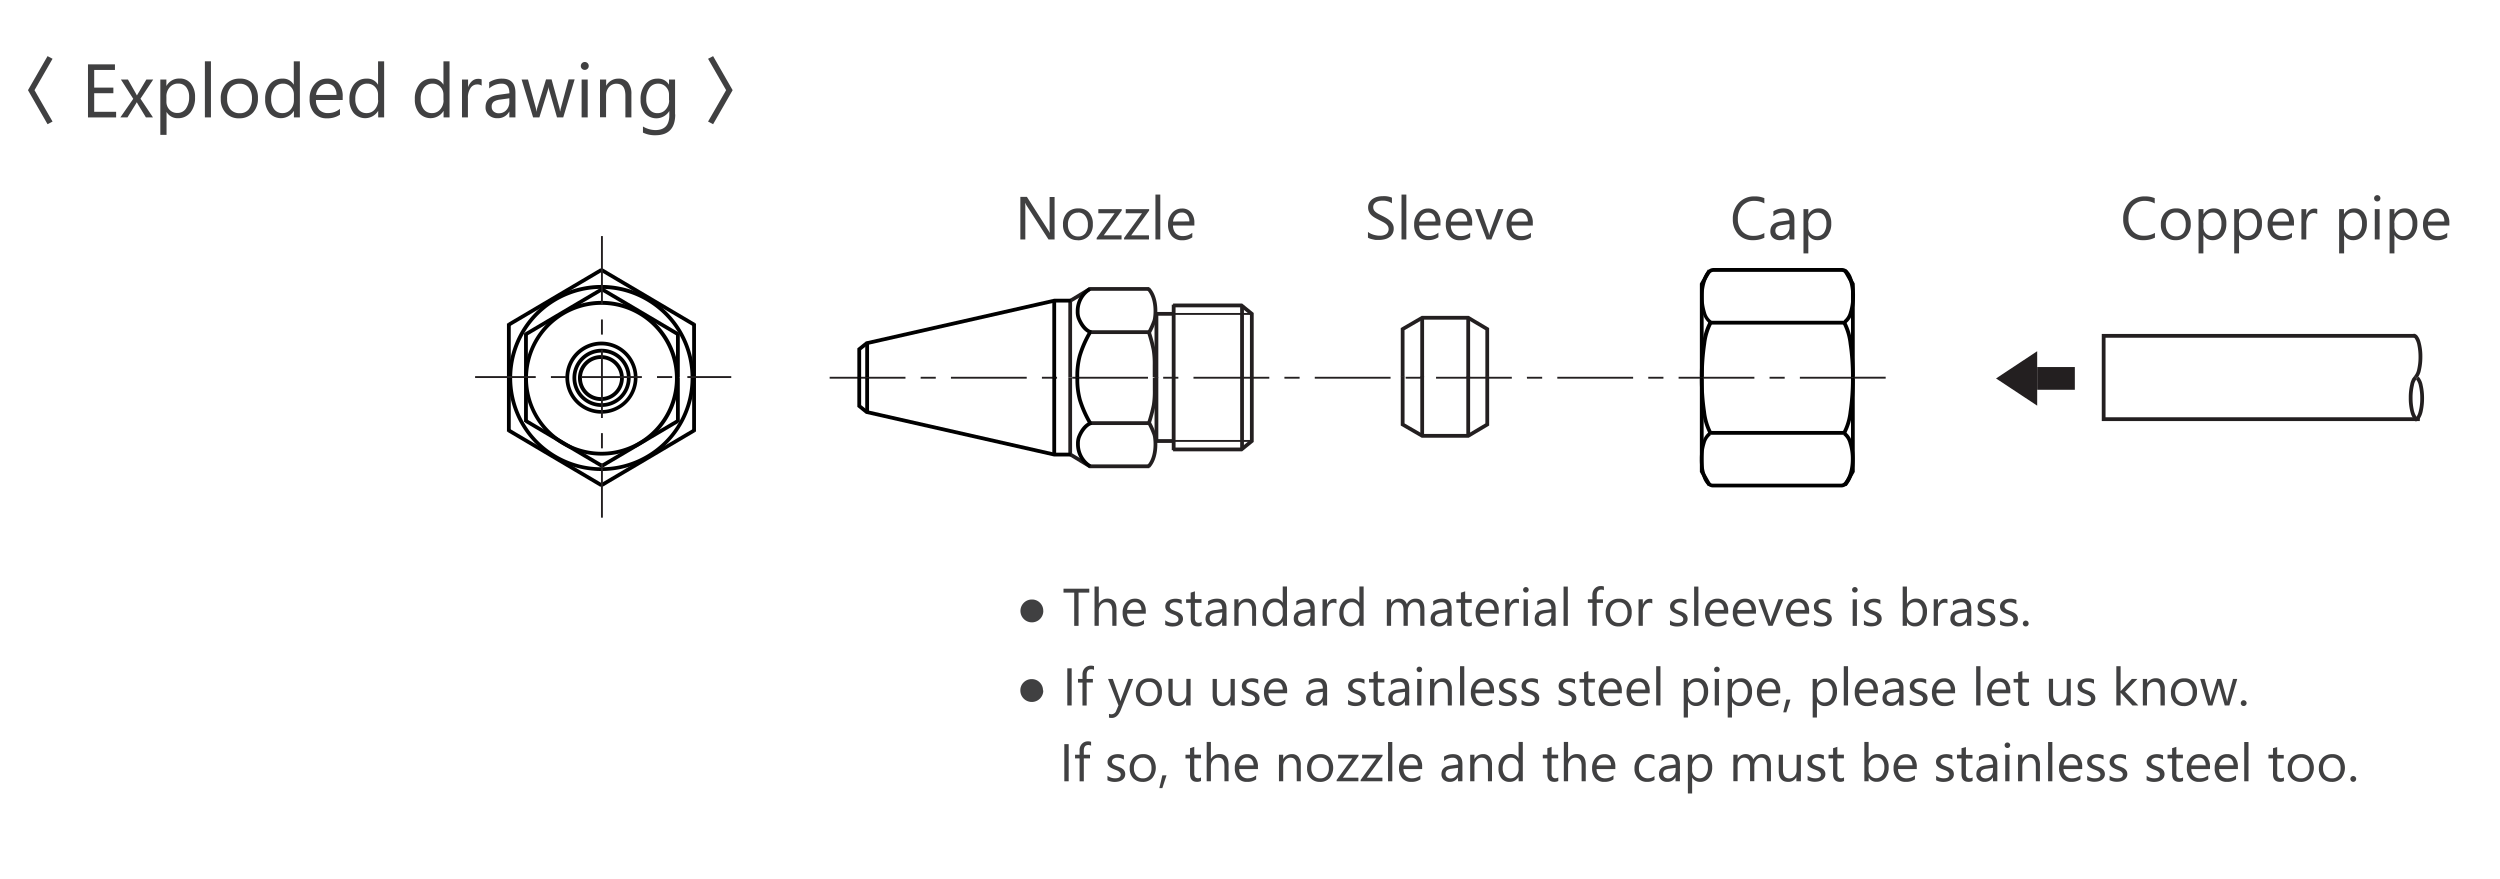 <?xml version="1.0" encoding="UTF-8"?> <svg xmlns="http://www.w3.org/2000/svg" id="Layer_1" data-name="Layer 1" viewBox="0 0 763 268.3"><defs><style>.cls-1{fill:#231f20;}.cls-2{fill:#404041;}</style></defs><polyline points="212.14 98.59 183.85 81.87 183.26 82.86 211.55 99.59"></polyline><rect x="211.25" y="98.7" width="1.16" height="16.53"></rect><polyline points="211.55 130.88 183.26 147.6 183.85 148.6 212.14 131.87"></polyline><rect x="211.25" y="115.23" width="1.16" height="16.54"></rect><polyline points="155.58 99.59 183.87 82.86 183.28 81.87 154.99 98.59"></polyline><rect x="154.72" y="98.7" width="1.16" height="16.54"></rect><polyline points="154.99 131.87 183.28 148.6 183.87 147.6 155.58 130.87"></polyline><rect x="154.72" y="115.23" width="1.16" height="16.53"></rect><polyline points="207.19 101.49 183.99 87.78 183.4 88.77 206.6 102.49"></polyline><rect x="206.31" y="101.67" width="1.16" height="13.56"></rect><polyline points="206.6 127.97 183.4 141.69 183.99 142.69 207.19 128.97"></polyline><rect x="206.31" y="115.23" width="1.16" height="13.56"></rect><polyline points="160.81 102.49 184.01 88.77 183.42 87.78 160.22 101.49"></polyline><rect x="159.94" y="101.67" width="1.16" height="13.56"></rect><polyline points="160.22 128.96 183.42 142.69 184.01 141.69 160.81 127.97"></polyline><rect x="159.94" y="115.23" width="1.16" height="13.56"></rect><path d="M211.35,115.36h-.58a27.23,27.23,0,1,1-8-19.25,27.11,27.11,0,0,1,8,19.25h1.16a28.39,28.39,0,1,0-28.38,28.39,28.39,28.39,0,0,0,28.38-28.39h-.58"></path><path d="M160.56,115.43h.58a22.43,22.43,0,1,1,6.57,15.89,22.39,22.39,0,0,1-6.57-15.89H160a23.61,23.61,0,1,0,23.61-23.6A23.62,23.62,0,0,0,160,115.43h.58"></path><path d="M173.13,115.26h.58a9.87,9.87,0,1,1,2.89,7,9.84,9.84,0,0,1-2.89-7h-1.15a11,11,0,1,0,11-11,11,11,0,0,0-11,11h.57"></path><path d="M191.91,115.32h-.58a7.73,7.73,0,1,1-7.73-7.72,7.73,7.73,0,0,1,7.73,7.72h1.15a8.88,8.88,0,1,0-8.88,8.88,8.88,8.88,0,0,0,8.88-8.88h-.57"></path><path d="M189.82,115.38h-.58a5.82,5.82,0,1,1-5.82-5.82,5.84,5.84,0,0,1,5.82,5.82h1.16a7,7,0,1,0-7,7,7,7,0,0,0,7-7h-.58"></path><rect class="cls-1" x="565.48" y="114.98" width="10.03" height="0.58"></rect><path class="cls-1" d="M549.32,115.56h16.16V115H549.32Zm-9.25,0h4.62V115h-4.62Zm-27.76,0h23.13V115H512.31Zm-9.26,0h4.63V115h-4.63Zm-27.76,0h23.14V115H475.29Zm-9.25,0h4.63V115H466Zm-27.76,0h23.13V115H438.28Zm-9.25,0h4.62V115H429Zm-27.76,0H424.4V115H401.27Zm-9.26,0h4.63V115H392Zm-27.76,0h23.14V115H364.25Zm-9.25,0h4.63V115H355Zm-27.76,0h23.13V115H327.24Zm-9.25,0h4.62V115H318Zm-27.76,0h23.13V115H290.23Zm-9.26,0h4.63V115H281Zm-27.76,0h23.14V115H253.21Z"></path><rect x="321.17" y="115.26" width="1.16" height="23.37"></rect><polyline class="cls-1" points="326.05 115.26 326.05 139 332.47 142.9 350.78 142.9 350.78 141.74 332.8 141.74 327.2 138.35 327.2 115.26 326.05 115.26"></polyline><rect class="cls-1" x="332.7" y="128.56" width="18.29" height="1.16"></rect><path d="M333.13,128.68a33,33,0,0,1-3-6.84,22.84,22.84,0,0,1-.75-5.94v-.57h-1.16v.58a24.4,24.4,0,0,0,.77,6.15,33.15,33.15,0,0,0,3.16,7.21l1-.58"></path><path d="M333,141.83a7.36,7.36,0,0,1-3.43-6.4,5.19,5.19,0,0,1,.22-1.7c.59-1.61,1.92-3.68,3.52-4.09l-.31-1.12c-2.26.68-3.61,3-4.29,4.8a6.39,6.39,0,0,0-.3,2.11,8.57,8.57,0,0,0,4,7.38l.63-1"></path><path class="cls-1" d="M351.22,129.21a52.65,52.65,0,0,0,1.45-5.44A27.85,27.85,0,0,0,353,119c0-1.09,0-2.3,0-3.68h-1.16c0,1.39,0,2.6,0,3.67a26.72,26.72,0,0,1-.28,4.56,48.62,48.62,0,0,1-1.41,5.29l1.1.36"></path><path class="cls-1" d="M350.92,142.78c1.87-2,2.29-4.95,2.3-7.17a15.8,15.8,0,0,0-.12-2,6.5,6.5,0,0,0-.26-1.22h0a26.54,26.54,0,0,0-1.6-3.57l-1,.57a25.51,25.51,0,0,1,1.53,3.41h0a5.2,5.2,0,0,1,.19,1,13.61,13.61,0,0,1,.11,1.83c0,2.08-.44,4.75-2,6.38l.85.79"></path><polyline points="261.66 115.23 261.66 124.19 264.26 126.29 321.72 139.32 326.77 139.32 326.77 138.16 321.85 138.16 264.78 125.22 262.82 123.64 262.82 115.23 261.66 115.23"></polyline><rect x="264.07" y="115.38" width="1.16" height="10.46"></rect><rect x="321.17" y="91.87" width="1.16" height="23.37"></rect><polyline class="cls-1" points="327.2 115.25 327.2 92.15 332.8 88.76 350.78 88.76 350.78 87.61 332.47 87.61 326.05 91.5 326.05 115.25 327.2 115.25"></polyline><rect class="cls-1" x="332.7" y="100.79" width="18.29" height="1.16"></rect><path d="M332.14,101.24a32.81,32.81,0,0,0-3.16,7.22,24.24,24.24,0,0,0-.77,6.14v.58h1.16v-.57a22.9,22.9,0,0,1,.75-5.94,33,33,0,0,1,3-6.84l-1-.58"></path><path d="M332.32,87.7a8.54,8.54,0,0,0-4,7.37,6.43,6.43,0,0,0,.3,2.11c.68,1.77,2,4.13,4.29,4.8l.31-1.11c-1.6-.42-2.93-2.48-3.52-4.1a5.24,5.24,0,0,1-.22-1.7,7.37,7.37,0,0,1,3.43-6.4l-.63-1"></path><path class="cls-1" d="M350.12,101.64a49.93,49.93,0,0,1,1.41,5.3,26.72,26.72,0,0,1,.28,4.56c0,1.08,0,2.29,0,3.67h1.16c0-1.38,0-2.59,0-3.68a27.66,27.66,0,0,0-.3-4.76,52.82,52.82,0,0,0-1.45-5.46l-1.1.36"></path><path class="cls-1" d="M350.07,88.52c1.55,1.63,2,4.29,2,6.37a13.5,13.5,0,0,1-.11,1.83,5.2,5.2,0,0,1-.19,1,25.51,25.51,0,0,1-1.53,3.41l1,.57a26.54,26.54,0,0,0,1.6-3.57,6.5,6.5,0,0,0,.26-1.22,15.8,15.8,0,0,0,.12-2c0-2.22-.43-5.15-2.3-7.16l-.85.79"></path><polyline points="262.82 115.27 262.82 106.86 264.78 105.28 321.85 92.34 326.77 92.34 326.77 91.18 321.72 91.18 264.26 104.21 261.66 106.31 261.66 115.27 262.82 115.27"></polyline><rect x="264.07" y="104.66" width="1.16" height="10.46"></rect><polyline points="518.8 115.69 518.8 144.03 521.25 148.34 522.26 147.76 519.95 143.73 519.95 115.69 518.8 115.69"></polyline><path d="M521.65,131.78a5.65,5.65,0,0,0-2.09,3.14,16.78,16.78,0,0,0-.76,5.18,15.84,15.84,0,0,0,1,5.94,6,6,0,0,0,1.21,1.91,2.48,2.48,0,0,0,1.73.81h39.3a2.48,2.48,0,0,0,1.74-.81c1.42-1.45,2.24-4.4,2.25-7.85a16.78,16.78,0,0,0-.76-5.18,5.61,5.61,0,0,0-2.1-3.14l-.59,1a4.61,4.61,0,0,1,1.59,2.52,15.39,15.39,0,0,1,.71,4.81,14.61,14.61,0,0,1-1,5.49,4.64,4.64,0,0,1-1,1.54,1.32,1.32,0,0,1-.92.47h-39.3a1.34,1.34,0,0,1-.91-.46c-1-1-1.93-3.79-1.92-7a15.71,15.71,0,0,1,.7-4.81,4.67,4.67,0,0,1,1.6-2.52l-.6-1"></path><path d="M522.44,131.68a17.67,17.67,0,0,1-1.77-6.05,68.1,68.1,0,0,1-.72-10.28H518.8a69.41,69.41,0,0,0,.73,10.46,18.23,18.23,0,0,0,1.94,6.5l1-.63"></path><rect x="521.44" y="131.53" width="41.99" height="1.16"></rect><polyline points="564.92 115.68 564.92 143.72 562.61 147.76 563.62 148.34 566.07 144.03 566.07 115.68 564.92 115.68"></polyline><path d="M563.4,132.31a18.23,18.23,0,0,0,1.94-6.5,69.41,69.41,0,0,0,.73-10.46h-1.15a68.1,68.1,0,0,1-.72,10.28,17.67,17.67,0,0,1-1.77,6.05l1,.63"></path><polyline points="519.95 114.89 519.95 86.85 522.26 82.82 521.25 82.25 518.8 86.55 518.8 114.89 519.95 114.89"></polyline><path d="M522.25,97.81a4.67,4.67,0,0,1-1.6-2.52,15.73,15.73,0,0,1-.7-4.82,14.56,14.56,0,0,1,1-5.48,4.7,4.7,0,0,1,1-1.55,1.3,1.3,0,0,1,.91-.46h39.3a1.3,1.3,0,0,1,.92.46c1,1,1.94,3.79,1.92,7a15.41,15.41,0,0,1-.71,4.82,4.61,4.61,0,0,1-1.59,2.52l.59,1a5.61,5.61,0,0,0,2.1-3.14,16.8,16.8,0,0,0,.76-5.19,15.62,15.62,0,0,0-1-5.93,6.13,6.13,0,0,0-1.21-1.92,2.47,2.47,0,0,0-1.74-.8h-39.3a2.46,2.46,0,0,0-1.73.8c-1.42,1.46-2.24,4.41-2.25,7.85a16.8,16.8,0,0,0,.76,5.19,5.65,5.65,0,0,0,2.09,3.14l.6-1"></path><path d="M521.47,98.27a18.23,18.23,0,0,0-1.94,6.5,69.41,69.41,0,0,0-.73,10.46H520a68.19,68.19,0,0,1,.72-10.28,17.67,17.67,0,0,1,1.77-6l-1-.63"></path><rect x="521.44" y="97.9" width="41.99" height="1.16"></rect><polyline points="566.07 114.89 566.07 86.55 563.62 82.25 562.61 82.82 564.92 86.85 564.92 114.89 566.07 114.89"></polyline><path d="M562.43,98.9a17.67,17.67,0,0,1,1.77,6,68,68,0,0,1,.72,10.28h1.15a69.41,69.41,0,0,0-.73-10.46,18.23,18.23,0,0,0-1.94-6.5l-1,.63"></path><rect class="cls-1" x="357.62" y="115.11" width="1.16" height="22.29"></rect><polyline class="cls-1" points="358.33 134.02 353.52 134.02 353.52 115.11 352.37 115.11 352.37 135.18 358.33 135.18 358.33 134.02"></polyline><polyline class="cls-1" points="379.65 137.27 379.65 115.11 378.49 115.11 378.5 137.27"></polyline><polyline class="cls-1" points="358.02 137.74 379.1 137.74 382.63 134.88 382.63 115.11 381.48 115.11 381.48 134.32 378.69 136.59 358.02 136.59 358.02 137.74"></polyline><rect class="cls-1" x="358.02" y="134.28" width="24.03" height="0.58"></rect><rect class="cls-1" x="357.62" y="92.98" width="1.16" height="22.28"></rect><polyline class="cls-1" points="358.33 95.21 352.36 95.21 352.36 115.27 353.52 115.27 353.52 96.36 358.33 96.36 358.33 95.21"></polyline><rect class="cls-1" x="378.49" y="93.12" width="1.16" height="22.15"></rect><polyline class="cls-1" points="358.02 93.8 378.69 93.8 381.48 96.06 381.48 115.27 382.63 115.27 382.63 95.51 379.1 92.64 358.02 92.64 358.02 93.8"></polyline><rect class="cls-1" x="358.02" y="95.52" width="24.03" height="0.58"></rect><polyline class="cls-1" points="427.51 114.96 427.51 129.88 433.9 133.59 448.26 133.59 454.49 129.88 454.49 114.96 453.33 114.96 453.33 129.22 447.94 132.43 434.21 132.43 428.67 129.22 428.67 114.96 427.51 114.96"></polyline><rect class="cls-1" x="447.52" y="114.88" width="1.16" height="18.05"></rect><polyline class="cls-1" points="434.63 132.93 434.63 114.88 433.47 114.88 433.48 132.93"></polyline><polyline class="cls-1" points="428.66 115.03 428.66 100.77 434.2 97.56 447.94 97.56 453.33 100.77 453.33 115.03 454.48 115.03 454.48 100.11 448.26 96.41 433.89 96.41 427.51 100.11 427.51 115.03 428.66 115.03"></polyline><rect class="cls-1" x="447.52" y="97.07" width="1.16" height="18.04"></rect><rect class="cls-1" x="433.47" y="97.07" width="1.16" height="18.04"></rect><polyline class="cls-2" points="14.51 17.13 16.04 17.94 10.53 27.52 16.04 37.1 14.51 37.91 8.54 27.52 14.51 17.13"></polyline><polyline class="cls-2" points="35.44 35.84 26.85 35.84 26.85 19.64 35.08 19.64 35.08 21.35 28.75 21.35 28.75 26.74 34.6 26.74 34.6 28.45 28.75 28.45 28.75 34.12 35.44 34.12 35.44 35.84"></polyline><path class="cls-2" d="M46.76,24.27l-3.89,5.85,3.82,5.71H44.53l-2.27-3.74c-.14-.24-.31-.53-.51-.89h0l-.53.89-2.32,3.74H36.73l3.94-5.67L36.9,24.27h2.15l2.24,3.95c.17.3.33.6.49.91h0l2.89-4.86h2"></path><path class="cls-2" d="M50.83,34.16h0v7H48.93V24.27h1.85v2h0a4.38,4.38,0,0,1,4-2.3,4.21,4.21,0,0,1,3.49,1.55,6.41,6.41,0,0,1,1.26,4.16,7.17,7.17,0,0,1-1.41,4.65,4.73,4.73,0,0,1-3.87,1.75,3.85,3.85,0,0,1-3.46-2m0-4.66v1.61a3.46,3.46,0,0,0,.93,2.44,3.12,3.12,0,0,0,2.37,1,3.08,3.08,0,0,0,2.63-1.29,5.88,5.88,0,0,0,1-3.58,4.69,4.69,0,0,0-.89-3,3,3,0,0,0-2.42-1.09,3.28,3.28,0,0,0-2.6,1.12A4.16,4.16,0,0,0,50.78,29.5Z"></path><rect class="cls-2" x="62.53" y="18.71" width="1.85" height="17.12"></rect><path class="cls-2" d="M73,36.11a5.33,5.33,0,0,1-4.09-1.63,6,6,0,0,1-1.53-4.29,6.24,6.24,0,0,1,1.59-4.55A5.7,5.7,0,0,1,73.23,24a5.19,5.19,0,0,1,4,1.59A6.3,6.3,0,0,1,78.72,30a6.22,6.22,0,0,1-1.56,4.43A5.48,5.48,0,0,1,73,36.11m.14-10.55a3.51,3.51,0,0,0-2.82,1.21,5,5,0,0,0-1,3.35,4.76,4.76,0,0,0,1,3.24,3.6,3.6,0,0,0,2.82,1.19,3.37,3.37,0,0,0,2.76-1.17,5.06,5.06,0,0,0,1-3.31,5.15,5.15,0,0,0-1-3.34A3.37,3.37,0,0,0,73.1,25.56Z"></path><path class="cls-2" d="M91.56,35.83H89.7v-2h0a4.66,4.66,0,0,1-7.46.68,6.35,6.35,0,0,1-1.31-4.23,6.88,6.88,0,0,1,1.45-4.59A4.74,4.74,0,0,1,86.19,24a3.71,3.71,0,0,1,3.47,1.87h0V18.71h1.86V35.83M89.7,30.6V28.9a3.3,3.3,0,0,0-.92-2.37,3.1,3.1,0,0,0-2.35-1,3.2,3.2,0,0,0-2.67,1.24,5.42,5.42,0,0,0-1,3.43,4.91,4.91,0,0,0,.93,3.16,3.06,3.06,0,0,0,2.5,1.16,3.19,3.19,0,0,0,2.52-1.12A4.2,4.2,0,0,0,89.7,30.6Z"></path><path class="cls-2" d="M104.6,30.51H96.43a4.36,4.36,0,0,0,1,3,3.61,3.61,0,0,0,2.74,1,5.67,5.67,0,0,0,3.59-1.29V35a6.7,6.7,0,0,1-4,1.11,4.88,4.88,0,0,1-3.85-1.58,6.42,6.42,0,0,1-1.41-4.43,6.33,6.33,0,0,1,1.54-4.4,4.87,4.87,0,0,1,3.8-1.7,4.35,4.35,0,0,1,3.51,1.47,6.07,6.07,0,0,1,1.24,4.07v1m-1.9-1.57a3.71,3.71,0,0,0-.77-2.49,2.65,2.65,0,0,0-2.12-.89,3,3,0,0,0-2.22.93,4.24,4.24,0,0,0-1.13,2.45Z"></path><path class="cls-2" d="M117.28,35.83h-1.86v-2h0a4.66,4.66,0,0,1-7.46.68,6.35,6.35,0,0,1-1.31-4.23,6.88,6.88,0,0,1,1.45-4.59A4.74,4.74,0,0,1,111.91,24a3.71,3.71,0,0,1,3.47,1.87h0V18.71h1.86V35.83m-1.86-5.23V28.9a3.34,3.34,0,0,0-.92-2.37,3.1,3.1,0,0,0-2.35-1,3.2,3.2,0,0,0-2.67,1.24,5.42,5.42,0,0,0-1,3.43,4.91,4.91,0,0,0,.93,3.16,3.06,3.06,0,0,0,2.5,1.16,3.19,3.19,0,0,0,2.52-1.12A4.2,4.2,0,0,0,115.42,30.6Z"></path><path class="cls-2" d="M137.24,35.83h-1.86v-2h0a4.66,4.66,0,0,1-7.46.68,6.35,6.35,0,0,1-1.31-4.23A6.88,6.88,0,0,1,128,25.73,4.73,4.73,0,0,1,131.87,24a3.71,3.71,0,0,1,3.47,1.87h0V18.71h1.86V35.83m-1.86-5.23V28.9a3.34,3.34,0,0,0-.92-2.37,3.12,3.12,0,0,0-2.35-1,3.2,3.2,0,0,0-2.67,1.24,5.42,5.42,0,0,0-1,3.43,4.91,4.91,0,0,0,.93,3.16,3.06,3.06,0,0,0,2.5,1.16,3.21,3.21,0,0,0,2.52-1.12A4.2,4.2,0,0,0,135.38,30.6Z"></path><path class="cls-2" d="M147,26.14a2.27,2.27,0,0,0-1.4-.37,2.37,2.37,0,0,0-2,1.12,5.16,5.16,0,0,0-.79,3.05v5.89H141V24.27h1.86v2.38h0a4.08,4.08,0,0,1,1.21-1.9,2.74,2.74,0,0,1,1.82-.69,3.18,3.18,0,0,1,1.11.16v1.92"></path><path class="cls-2" d="M157.31,35.83h-1.86V34h0a3.89,3.89,0,0,1-3.56,2.08,3.79,3.79,0,0,1-2.7-.92,3.14,3.14,0,0,1-1-2.43q0-3.24,3.82-3.77l3.46-.49c0-2-.79-2.94-2.38-2.94A5.68,5.68,0,0,0,149.3,27v-1.9A7.18,7.18,0,0,1,153.23,24q4.08,0,4.08,4.31v7.52M155.45,30l-2.78.39a4.64,4.64,0,0,0-1.95.63,1.85,1.85,0,0,0-.65,1.63,1.77,1.77,0,0,0,.6,1.38,2.32,2.32,0,0,0,1.61.54,3,3,0,0,0,2.28-1,3.47,3.47,0,0,0,.89-2.44Z"></path><path class="cls-2" d="M175.37,24.27,171.9,35.83H170l-2.38-8.27a5.53,5.53,0,0,1-.18-1.08h0a4.69,4.69,0,0,1-.24,1.05l-2.58,8.3H162.7l-3.51-11.56h1.95l2.39,8.7a4.75,4.75,0,0,1,.16,1h.09a4.88,4.88,0,0,1,.2-1.07l2.67-8.67h1.69l2.4,8.72a7,7,0,0,1,.17,1H171a4.62,4.62,0,0,1,.19-1l2.35-8.72h1.83"></path><path class="cls-2" d="M178.46,21.33a1.14,1.14,0,0,1-.84-.34,1.11,1.11,0,0,1-.35-.86,1.2,1.2,0,0,1,1.19-1.21,1.22,1.22,0,0,1,.87.35,1.18,1.18,0,0,1,.35.86,1.15,1.15,0,0,1-.35.85,1.22,1.22,0,0,1-.87.35m.91,14.5h-1.86V24.27h1.86Z"></path><path class="cls-2" d="M192.72,35.83h-1.85V29.24c0-2.46-.9-3.68-2.69-3.68a2.9,2.9,0,0,0-2.3,1,3.87,3.87,0,0,0-.91,2.64v6.59h-1.85V24.27H185v1.92h0a4.19,4.19,0,0,1,3.8-2.19,3.54,3.54,0,0,1,2.9,1.22,5.47,5.47,0,0,1,1,3.54v7.07"></path><path class="cls-2" d="M206.08,34.91q0,6.38-6.1,6.37a8.22,8.22,0,0,1-3.75-.81V38.61A7.64,7.64,0,0,0,200,39.7q4.28,0,4.27-4.54V33.89h0a4.67,4.67,0,0,1-7.45.67,6.17,6.17,0,0,1-1.31-4.14,7.16,7.16,0,0,1,1.42-4.68A4.73,4.73,0,0,1,200.72,24a3.76,3.76,0,0,1,3.46,1.87h0v-1.6h1.85V34.91m-1.85-4.31V28.9a3.3,3.3,0,0,0-.93-2.36,3.07,3.07,0,0,0-2.32-1,3.2,3.2,0,0,0-2.69,1.24,5.58,5.58,0,0,0-1,3.5,4.78,4.78,0,0,0,.93,3.09,3,3,0,0,0,2.47,1.16,3.21,3.21,0,0,0,2.53-1.11A4.14,4.14,0,0,0,204.23,30.6Z"></path><polyline class="cls-2" points="217.64 37.91 216.1 37.1 221.61 27.52 216.1 17.94 217.64 17.13 223.6 27.52 217.64 37.91"></polyline><polyline class="cls-1" points="738.53 127.35 642.61 127.35 642.61 103.08 737.12 103.08 737.12 101.92 641.46 101.92 641.46 128.51 738.53 128.51 738.53 127.35"></polyline><path class="cls-1" d="M737.81,127.35s-.15,0-.35-.28a6,6,0,0,1-.81-2.13,17.26,17.26,0,0,1-.34-3.51,16.5,16.5,0,0,1,.42-3.86,4.06,4.06,0,0,1,.92-2l-.74-.89a4.94,4.94,0,0,0-1.3,2.59,17.48,17.48,0,0,0-.45,4.14,16.31,16.31,0,0,0,.63,4.77,5.15,5.15,0,0,0,.75,1.56,1.62,1.62,0,0,0,1.27.74v-1.15"></path><path class="cls-1" d="M736.65,103s.15,0,.34.28a5.73,5.73,0,0,1,.81,2.13,17.26,17.26,0,0,1,.34,3.51,16.44,16.44,0,0,1-.4,3.77,4.44,4.44,0,0,1-.89,2l.8.84a5.49,5.49,0,0,0,1.22-2.6,17.87,17.87,0,0,0,.43-4,16.31,16.31,0,0,0-.63-4.77,5.15,5.15,0,0,0-.75-1.56,1.6,1.6,0,0,0-1.27-.74V103"></path><polyline class="cls-1" points="737.22 115.35 737.03 115.07 736.08 115.73 736.27 116.01"></polyline><path class="cls-1" d="M737.18,128.61a1.62,1.62,0,0,0,1.27-.74,6.74,6.74,0,0,0,1-2.58,18.31,18.31,0,0,0,.37-3.75,17.87,17.87,0,0,0-.43-4,5.49,5.49,0,0,0-1.22-2.6l-.8.84a4.44,4.44,0,0,1,.89,2,16.44,16.44,0,0,1,.4,3.77,15.33,15.33,0,0,1-.58,4.42,4.23,4.23,0,0,1-.57,1.22c-.19.26-.32.28-.34.28v1.15"></path><polyline class="cls-1" points="621.75 107.19 609.19 115.5 621.75 123.81 621.75 107.19"></polyline><rect class="cls-1" x="621.75" y="112.02" width="11.49" height="6.94"></rect><path class="cls-2" d="M657.67,72.54a7.53,7.53,0,0,1-3.58.76,5.77,5.77,0,0,1-4.42-1.78A6.58,6.58,0,0,1,648,66.85a6.94,6.94,0,0,1,1.87-5,6.38,6.38,0,0,1,4.75-1.91,7.65,7.65,0,0,1,3,.53v1.62a6.15,6.15,0,0,0-3.07-.78A4.73,4.73,0,0,0,651,62.77a5.65,5.65,0,0,0-1.39,4,5.36,5.36,0,0,0,1.3,3.77,4.41,4.41,0,0,0,3.4,1.4,6.34,6.34,0,0,0,3.38-.86v1.47"></path><path class="cls-2" d="M664,73.3a4.25,4.25,0,0,1-3.27-1.3,4.78,4.78,0,0,1-1.23-3.44,5.06,5.06,0,0,1,1.27-3.64,4.6,4.6,0,0,1,3.45-1.31,4.16,4.16,0,0,1,3.23,1.28,5.06,5.06,0,0,1,1.16,3.53A5,5,0,0,1,667.34,72,4.38,4.38,0,0,1,664,73.3m.11-8.44a2.82,2.82,0,0,0-2.26,1,4,4,0,0,0-.83,2.68,3.75,3.75,0,0,0,.84,2.59,2.83,2.83,0,0,0,2.25,1,2.72,2.72,0,0,0,2.21-.93,4.06,4.06,0,0,0,.77-2.65,4.14,4.14,0,0,0-.77-2.67A2.69,2.69,0,0,0,664.09,64.86Z"></path><path class="cls-2" d="M672.47,71.74h0v5.6H671V63.83h1.48v1.63h0a3.51,3.51,0,0,1,3.2-1.85,3.4,3.4,0,0,1,2.8,1.25,5.15,5.15,0,0,1,1,3.32,5.75,5.75,0,0,1-1.13,3.72,3.76,3.76,0,0,1-3.09,1.4,3.11,3.11,0,0,1-2.78-1.56m0-3.73v1.3a2.76,2.76,0,0,0,.74,1.94,2.67,2.67,0,0,0,4-.23,4.7,4.7,0,0,0,.76-2.86,3.75,3.75,0,0,0-.71-2.42,2.36,2.36,0,0,0-1.94-.88,2.6,2.6,0,0,0-2.07.9A3.27,3.27,0,0,0,672.44,68Z"></path><path class="cls-2" d="M683.36,71.74h0v5.6h-1.48V63.83h1.48v1.63h0a3.49,3.49,0,0,1,3.19-1.85,3.36,3.36,0,0,1,2.79,1.25,5,5,0,0,1,1,3.32,5.75,5.75,0,0,1-1.13,3.72,3.76,3.76,0,0,1-3.09,1.4,3.08,3.08,0,0,1-2.77-1.56m0-3.73v1.3a2.76,2.76,0,0,0,.74,1.94,2.67,2.67,0,0,0,4-.23,4.7,4.7,0,0,0,.76-2.86,3.75,3.75,0,0,0-.71-2.42,2.36,2.36,0,0,0-1.94-.88,2.6,2.6,0,0,0-2.07.9A3.27,3.27,0,0,0,683.32,68Z"></path><path class="cls-2" d="M700.15,68.83h-6.53a3.43,3.43,0,0,0,.83,2.38,2.87,2.87,0,0,0,2.19.84,4.52,4.52,0,0,0,2.87-1v1.4a5.44,5.44,0,0,1-3.23.88A3.92,3.92,0,0,1,693.2,72a5.19,5.19,0,0,1-1.12-3.55A5.05,5.05,0,0,1,693.31,65a3.94,3.94,0,0,1,3-1.36,3.46,3.46,0,0,1,2.81,1.18,4.9,4.9,0,0,1,1,3.26v.78m-1.51-1.26a3.1,3.1,0,0,0-.62-2,2.13,2.13,0,0,0-1.7-.71,2.39,2.39,0,0,0-1.78.75,3.35,3.35,0,0,0-.9,2Z"></path><path class="cls-2" d="M707.22,65.33a1.8,1.8,0,0,0-1.12-.3,1.91,1.91,0,0,0-1.59.9,4.16,4.16,0,0,0-.63,2.44v4.71h-1.49V63.83h1.49v1.91h0a3.31,3.31,0,0,1,1-1.53,2.21,2.21,0,0,1,1.45-.54,2.53,2.53,0,0,1,.89.12v1.54"></path><path class="cls-2" d="M715.42,71.74h0v5.6H713.9V63.83h1.48v1.63h0a3.49,3.49,0,0,1,3.2-1.85,3.39,3.39,0,0,1,2.79,1.25,5.1,5.1,0,0,1,1,3.32,5.75,5.75,0,0,1-1.13,3.72,3.76,3.76,0,0,1-3.09,1.4,3.08,3.08,0,0,1-2.77-1.56m0-3.73v1.3a2.73,2.73,0,0,0,.75,1.94,2.43,2.43,0,0,0,1.89.8,2.47,2.47,0,0,0,2.11-1,4.7,4.7,0,0,0,.76-2.86,3.75,3.75,0,0,0-.71-2.42,2.35,2.35,0,0,0-1.93-.88,2.61,2.61,0,0,0-2.08.9A3.27,3.27,0,0,0,715.38,68Z"></path><path class="cls-2" d="M725.54,61.48a.94.94,0,0,1-.68-.27.9.9,0,0,1-.28-.69.92.92,0,0,1,.28-.69.94.94,0,0,1,.68-.27,1,1,0,0,1,.69.27,1,1,0,0,1,0,1.37.94.94,0,0,1-.69.28m.72,11.6h-1.48V63.83h1.48Z"></path><path class="cls-2" d="M730.78,71.74h0v5.6h-1.48V63.83h1.48v1.63h0a3.5,3.5,0,0,1,3.2-1.85,3.39,3.39,0,0,1,2.79,1.25,5.1,5.1,0,0,1,1,3.32,5.75,5.75,0,0,1-1.13,3.72,3.76,3.76,0,0,1-3.09,1.4,3.08,3.08,0,0,1-2.77-1.56m0-3.73v1.3a2.73,2.73,0,0,0,.75,1.94,2.44,2.44,0,0,0,1.89.8,2.47,2.47,0,0,0,2.11-1,4.7,4.7,0,0,0,.76-2.86,3.69,3.69,0,0,0-.71-2.42,2.34,2.34,0,0,0-1.93-.88,2.62,2.62,0,0,0-2.08.9A3.27,3.27,0,0,0,730.74,68Z"></path><path class="cls-2" d="M747.58,68.83H741a3.47,3.47,0,0,0,.83,2.38,2.89,2.89,0,0,0,2.19.84,4.56,4.56,0,0,0,2.88-1v1.4a5.46,5.46,0,0,1-3.23.88A3.9,3.9,0,0,1,740.63,72a5.14,5.14,0,0,1-1.12-3.55A5,5,0,0,1,740.73,65a4,4,0,0,1,3-1.36,3.46,3.46,0,0,1,2.81,1.18,4.85,4.85,0,0,1,1,3.26v.78m-1.52-1.26a3,3,0,0,0-.62-2,2.12,2.12,0,0,0-1.69-.71,2.38,2.38,0,0,0-1.78.75,3.36,3.36,0,0,0-.91,2Z"></path><path class="cls-1" d="M184,141.45h-.58V158H184Zm0-9.25h-.58v4.63H184Zm0-25.45h-.58v20.82H184Zm0-9.25h-.58v4.63H184Zm0-25.45h-.58V92.87H184Z"></path><path class="cls-1" d="M209.78,115.37h13.4v-.58h-13.4Zm-9.26,0h4.63v-.58h-4.63Zm-23.13,0H195.9v-.58H177.39Zm-9.25,0h4.62v-.58h-4.62Zm-23.14,0h18.51v-.58H145Z"></path><path class="cls-2" d="M318.41,210.74a3.48,3.48,0,1,1-7,0,3.31,3.31,0,0,1,1-2.47,3.41,3.41,0,0,1,2.45-1,3.32,3.32,0,0,1,2.46,1,3.36,3.36,0,0,1,1,2.45"></path><rect class="cls-2" x="325.74" y="203.97" width="1.33" height="11.34"></rect><path class="cls-2" d="M333.88,204.46a1.75,1.75,0,0,0-.87-.21c-.9,0-1.36.57-1.36,1.71v1.25h1.9v1.11h-1.9v7h-1.28v-7H329v-1.11h1.38V205.9a2.71,2.71,0,0,1,.73-2,2.51,2.51,0,0,1,1.84-.74,2.66,2.66,0,0,1,.94.14v1.17"></path><path class="cls-2" d="M345.83,207.21l-3.73,9.4c-.66,1.67-1.59,2.51-2.8,2.51a2.88,2.88,0,0,1-.84-.1v-1.16a2.52,2.52,0,0,0,.77.14,1.59,1.59,0,0,0,1.47-1.17l.65-1.54-3.17-8.08h1.44l2.19,6.23c0,.08.08.29.17.62h0a5.09,5.09,0,0,1,.15-.6l2.3-6.25h1.35"></path><path class="cls-2" d="M350.6,215.5a3.75,3.75,0,0,1-2.86-1.13,4.19,4.19,0,0,1-1.07-3,4.39,4.39,0,0,1,1.11-3.19,4,4,0,0,1,3-1.15,3.62,3.62,0,0,1,2.83,1.12,4.4,4.4,0,0,1,1,3.09,4.33,4.33,0,0,1-1.1,3.1,3.83,3.83,0,0,1-2.94,1.17m.1-7.38a2.48,2.48,0,0,0-2,.84,3.48,3.48,0,0,0-.73,2.35,3.32,3.32,0,0,0,.74,2.27,2.5,2.5,0,0,0,2,.83,2.34,2.34,0,0,0,1.93-.82,3.52,3.52,0,0,0,.68-2.31,3.59,3.59,0,0,0-.68-2.34A2.34,2.34,0,0,0,350.7,208.12Z"></path><path class="cls-2" d="M363.25,215.31H362V214h0a2.64,2.64,0,0,1-2.49,1.47q-2.9,0-2.9-3.45v-4.84h1.29v4.64c0,1.7.66,2.56,2,2.56a2,2,0,0,0,1.56-.7,2.69,2.69,0,0,0,.62-1.83v-4.67h1.29v8.1"></path><path class="cls-2" d="M376.85,215.31h-1.29V214h0A2.65,2.65,0,0,1,373,215.5q-2.89,0-2.9-3.45v-4.84h1.29v4.64c0,1.7.66,2.56,2,2.56a2,2,0,0,0,1.56-.7,2.69,2.69,0,0,0,.62-1.83v-4.67h1.29v8.1"></path><path class="cls-2" d="M379,215v-1.4a3.79,3.79,0,0,0,2.33.79q1.71,0,1.71-1.14a1,1,0,0,0-.15-.55l-.39-.4a3.25,3.25,0,0,0-.59-.31l-.72-.29c-.36-.14-.67-.29-.95-.43a3,3,0,0,1-.67-.49,1.84,1.84,0,0,1-.42-.62,2.21,2.21,0,0,1-.14-.81,1.88,1.88,0,0,1,.27-1,2.22,2.22,0,0,1,.69-.74,3.2,3.2,0,0,1,1-.45,4.43,4.43,0,0,1,1.15-.15,4.72,4.72,0,0,1,1.89.37v1.31a3.68,3.68,0,0,0-2.06-.58,2.18,2.18,0,0,0-.65.08l-.51.23-.32.36-.12.46a1.07,1.07,0,0,0,.12.53l.33.38a2.73,2.73,0,0,0,.54.3l.72.3a8.06,8.06,0,0,1,1,.42,3.25,3.25,0,0,1,.72.49,1.93,1.93,0,0,1,.47.63,2.17,2.17,0,0,1,.16.84,2,2,0,0,1-.27,1.05,2.22,2.22,0,0,1-.7.73,3.31,3.31,0,0,1-1,.44,5.19,5.19,0,0,1-1.2.14A4.6,4.6,0,0,1,379,215"></path><path class="cls-2" d="M392.85,211.59h-5.72a3,3,0,0,0,.73,2.08,2.5,2.5,0,0,0,1.91.74,4,4,0,0,0,2.52-.9v1.22a4.73,4.73,0,0,1-2.82.77,3.43,3.43,0,0,1-2.7-1.1,4.55,4.55,0,0,1-1-3.11,4.42,4.42,0,0,1,1.07-3.07,3.41,3.41,0,0,1,2.66-1.2,3.06,3.06,0,0,1,2.46,1,4.31,4.31,0,0,1,.87,2.86v.68m-1.33-1.1a2.71,2.71,0,0,0-.54-1.75,1.84,1.84,0,0,0-1.48-.62,2.09,2.09,0,0,0-1.56.65,3,3,0,0,0-.79,1.72Z"></path><path class="cls-2" d="M405,215.31h-1.3V214h0a2.69,2.69,0,0,1-2.49,1.46,2.66,2.66,0,0,1-1.89-.64,2.22,2.22,0,0,1-.69-1.7c0-1.51.89-2.4,2.68-2.64l2.42-.34c0-1.37-.55-2.06-1.66-2.06a4,4,0,0,0-2.64,1v-1.33a5,5,0,0,1,2.75-.76q2.85,0,2.85,3v5.26m-1.3-4.09-1.95.26a3.32,3.32,0,0,0-1.36.45,1.29,1.29,0,0,0-.46,1.13,1.21,1.21,0,0,0,.43,1,1.57,1.57,0,0,0,1.12.38,2.09,2.09,0,0,0,1.6-.68,2.4,2.4,0,0,0,.62-1.71Z"></path><path class="cls-2" d="M411.43,215v-1.4a3.79,3.79,0,0,0,2.33.79q1.71,0,1.71-1.14a1,1,0,0,0-.15-.55l-.39-.4a3.25,3.25,0,0,0-.59-.31l-.72-.29c-.36-.14-.67-.29-.95-.43a3.3,3.3,0,0,1-.68-.49,2,2,0,0,1-.41-.62,2.22,2.22,0,0,1-.13-.81,1.88,1.88,0,0,1,.26-1,2.22,2.22,0,0,1,.69-.74,3.2,3.2,0,0,1,1-.45,4.43,4.43,0,0,1,1.15-.15,4.75,4.75,0,0,1,1.89.37v1.31a3.68,3.68,0,0,0-2.06-.58,2.18,2.18,0,0,0-.65.08l-.51.23-.32.36-.12.46a1.07,1.07,0,0,0,.12.53l.33.38a2.73,2.73,0,0,0,.54.3l.72.3a8.06,8.06,0,0,1,1,.42,3.25,3.25,0,0,1,.72.49,1.93,1.93,0,0,1,.47.63,2.22,2.22,0,0,1-.11,1.89,2.22,2.22,0,0,1-.7.73,3.35,3.35,0,0,1-1,.44,5.34,5.34,0,0,1-1.21.14,4.6,4.6,0,0,1-2.17-.48"></path><path class="cls-2" d="M422.55,215.23a2.5,2.5,0,0,1-1.21.25q-2.13,0-2.13-2.37v-4.79h-1.39v-1.11h1.39v-2l1.3-.42v2.39h2v1.11h-2v4.56a1.81,1.81,0,0,0,.28,1.16,1.07,1.07,0,0,0,.91.35,1.37,1.37,0,0,0,.85-.27v1.11"></path><path class="cls-2" d="M430.07,215.31h-1.29V214h0a2.71,2.71,0,0,1-2.49,1.46,2.67,2.67,0,0,1-1.9-.64,2.25,2.25,0,0,1-.68-1.7c0-1.51.89-2.4,2.67-2.64l2.43-.34c0-1.37-.56-2.06-1.67-2.06a4,4,0,0,0-2.64,1v-1.33a5,5,0,0,1,2.75-.76q2.85,0,2.85,3v5.26m-1.29-4.09-1.95.26a3.32,3.32,0,0,0-1.37.45,1.29,1.29,0,0,0-.45,1.13,1.24,1.24,0,0,0,.42,1,1.6,1.6,0,0,0,1.13.38,2.09,2.09,0,0,0,1.59-.68,2.41,2.41,0,0,0,.63-1.71Z"></path><path class="cls-2" d="M433.18,205.16a.82.82,0,0,1-.83-.84.85.85,0,0,1,.24-.61.81.81,0,0,1,.59-.24.85.85,0,0,1,.61.24.86.86,0,0,1,.25.61.85.85,0,0,1-.86.84m.64,10.15h-1.3v-8.1h1.3Z"></path><path class="cls-2" d="M443.16,215.31h-1.3v-4.62c0-1.71-.63-2.57-1.88-2.57a2,2,0,0,0-1.61.73,2.7,2.7,0,0,0-.63,1.84v4.62h-1.3v-8.1h1.3v1.35h0a2.94,2.94,0,0,1,2.66-1.54,2.49,2.49,0,0,1,2,.86,3.82,3.82,0,0,1,.7,2.48v4.95"></path><rect class="cls-2" x="445.6" y="203.32" width="1.3" height="11.99"></rect><path class="cls-2" d="M456,211.59h-5.72a3,3,0,0,0,.73,2.08,2.5,2.5,0,0,0,1.91.74,4,4,0,0,0,2.51-.9v1.22a4.73,4.73,0,0,1-2.82.77,3.46,3.46,0,0,1-2.7-1.1,4.55,4.55,0,0,1-1-3.11,4.42,4.42,0,0,1,1.07-3.07,3.45,3.45,0,0,1,2.67-1.2,3,3,0,0,1,2.45,1,4.31,4.31,0,0,1,.88,2.86v.68m-1.33-1.1a2.65,2.65,0,0,0-.55-1.75,1.81,1.81,0,0,0-1.48-.62,2.09,2.09,0,0,0-1.56.65,3,3,0,0,0-.79,1.72Z"></path><path class="cls-2" d="M457.51,215v-1.4a3.77,3.77,0,0,0,2.33.79q1.71,0,1.71-1.14a1,1,0,0,0-.15-.55l-.4-.4a3.14,3.14,0,0,0-.58-.31l-.72-.29a9.74,9.74,0,0,1-.95-.43,3,3,0,0,1-.68-.49,1.81,1.81,0,0,1-.41-.62,2.21,2.21,0,0,1-.14-.81,2,2,0,0,1,.26-1,2.35,2.35,0,0,1,.7-.74,3.2,3.2,0,0,1,1-.45,4.43,4.43,0,0,1,1.15-.15,4.67,4.67,0,0,1,1.88.37v1.31a3.64,3.64,0,0,0-2.05-.58,2.3,2.3,0,0,0-.66.08l-.5.23-.32.36-.12.46a1.07,1.07,0,0,0,.12.53l.33.38a2.73,2.73,0,0,0,.54.3l.72.3a7.26,7.26,0,0,1,1,.42,3.1,3.1,0,0,1,.73.49,1.77,1.77,0,0,1,.46.63,2.27,2.27,0,0,1-.1,1.89,2.25,2.25,0,0,1-.71.73,3.15,3.15,0,0,1-1,.44,5.21,5.21,0,0,1-1.21.14,4.59,4.59,0,0,1-2.16-.48"></path><path class="cls-2" d="M464.38,215v-1.4a3.77,3.77,0,0,0,2.33.79q1.71,0,1.71-1.14a1,1,0,0,0-.15-.55l-.39-.4a3.62,3.62,0,0,0-.59-.31l-.72-.29a9.74,9.74,0,0,1-.95-.43,3,3,0,0,1-.68-.49,1.81,1.81,0,0,1-.41-.62,2.21,2.21,0,0,1-.14-.81,2,2,0,0,1,.26-1,2.35,2.35,0,0,1,.7-.74,3.2,3.2,0,0,1,1-.45,4.43,4.43,0,0,1,1.15-.15,4.67,4.67,0,0,1,1.88.37v1.31a3.64,3.64,0,0,0-2.05-.58,2.25,2.25,0,0,0-.66.08l-.5.23-.33.36-.11.46a1.19,1.19,0,0,0,.11.53l.34.38a2.73,2.73,0,0,0,.54.3l.72.3a7.26,7.26,0,0,1,1,.42,3.1,3.1,0,0,1,.73.49,1.77,1.77,0,0,1,.46.63,2.27,2.27,0,0,1-.1,1.89,2.25,2.25,0,0,1-.71.73,3.15,3.15,0,0,1-1,.44,5.21,5.21,0,0,1-1.21.14,4.59,4.59,0,0,1-2.16-.48"></path><path class="cls-2" d="M475.69,215v-1.4a3.77,3.77,0,0,0,2.33.79c1.14,0,1.7-.38,1.7-1.14a1,1,0,0,0-.14-.55l-.39-.4a3.62,3.62,0,0,0-.59-.31l-.72-.29a9.74,9.74,0,0,1-.95-.43,3,3,0,0,1-.68-.49,1.81,1.81,0,0,1-.41-.62,2.21,2.21,0,0,1-.14-.81,2,2,0,0,1,.26-1,2.35,2.35,0,0,1,.7-.74,3.2,3.2,0,0,1,1-.45,4.43,4.43,0,0,1,1.15-.15,4.67,4.67,0,0,1,1.88.37v1.31a3.64,3.64,0,0,0-2.05-.58,2.25,2.25,0,0,0-.66.08l-.5.23-.33.36-.11.46a1.19,1.19,0,0,0,.11.53l.34.38a2.73,2.73,0,0,0,.54.3l.72.3a7.26,7.26,0,0,1,1,.42,3.1,3.1,0,0,1,.73.49,1.9,1.9,0,0,1,.46.63,2,2,0,0,1,.16.84,2.1,2.1,0,0,1-.26,1.05,2.25,2.25,0,0,1-.71.73,3.15,3.15,0,0,1-1,.44,5.28,5.28,0,0,1-1.21.14,4.59,4.59,0,0,1-2.16-.48"></path><path class="cls-2" d="M486.8,215.23a2.47,2.47,0,0,1-1.21.25q-2.13,0-2.13-2.37v-4.79h-1.39v-1.11h1.39v-2l1.3-.42v2.39h2v1.11h-2v4.56A1.81,1.81,0,0,0,485,214a1.08,1.08,0,0,0,.92.35,1.36,1.36,0,0,0,.84-.27v1.11"></path><path class="cls-2" d="M495,211.59h-5.72a3,3,0,0,0,.73,2.08,2.5,2.5,0,0,0,1.91.74,4,4,0,0,0,2.52-.9v1.22a4.73,4.73,0,0,1-2.82.77,3.43,3.43,0,0,1-2.7-1.1,4.55,4.55,0,0,1-1-3.11,4.42,4.42,0,0,1,1.07-3.07,3.41,3.41,0,0,1,2.66-1.2,3.06,3.06,0,0,1,2.46,1,4.31,4.31,0,0,1,.87,2.86v.68m-1.33-1.1a2.6,2.6,0,0,0-.54-1.75,1.84,1.84,0,0,0-1.48-.62,2.09,2.09,0,0,0-1.56.65,3,3,0,0,0-.79,1.72Z"></path><path class="cls-2" d="M503.51,211.59h-5.72a3,3,0,0,0,.73,2.08,2.5,2.5,0,0,0,1.91.74,4,4,0,0,0,2.52-.9v1.22a4.75,4.75,0,0,1-2.82.77,3.43,3.43,0,0,1-2.7-1.1,4.5,4.5,0,0,1-1-3.11,4.37,4.37,0,0,1,1.07-3.07,3.41,3.41,0,0,1,2.66-1.2,3.06,3.06,0,0,1,2.46,1,4.31,4.31,0,0,1,.87,2.86v.68m-1.33-1.1a2.71,2.71,0,0,0-.54-1.75,1.84,1.84,0,0,0-1.48-.62,2.06,2.06,0,0,0-1.56.65,3,3,0,0,0-.79,1.72Z"></path><rect class="cls-2" x="505.47" y="203.32" width="1.3" height="11.99"></rect><path class="cls-2" d="M515.16,214.14h0V219h-1.29V207.21h1.29v1.43h0A3,3,0,0,1,518,207a3,3,0,0,1,2.45,1.09,4.54,4.54,0,0,1,.87,2.91,5,5,0,0,1-1,3.26,3.27,3.27,0,0,1-2.7,1.22,2.68,2.68,0,0,1-2.42-1.36m0-3.27V212a2.39,2.39,0,0,0,.66,1.71,2.13,2.13,0,0,0,1.65.7,2.18,2.18,0,0,0,1.85-.9A4.18,4.18,0,0,0,520,211a3.25,3.25,0,0,0-.63-2.12,2.06,2.06,0,0,0-1.69-.76,2.32,2.32,0,0,0-1.82.78A2.89,2.89,0,0,0,515.12,210.87Z"></path><path class="cls-2" d="M524,205.16a.81.81,0,0,1-.59-.24.79.79,0,0,1-.25-.6.82.82,0,0,1,.25-.61.86.86,0,0,1,1.19,0,.82.82,0,0,1,.25.61.85.85,0,0,1-.85.84m.63,10.15h-1.29v-8.1h1.29Z"></path><path class="cls-2" d="M528.6,214.14h0V219h-1.3V207.21h1.3v1.43h0a3.05,3.05,0,0,1,2.79-1.62,3,3,0,0,1,2.45,1.09,4.55,4.55,0,0,1,.88,2.91,5,5,0,0,1-1,3.26A3.31,3.31,0,0,1,531,215.5a2.68,2.68,0,0,1-2.42-1.36m0-3.27V212a2.39,2.39,0,0,0,.65,1.71,2.13,2.13,0,0,0,1.65.7,2.18,2.18,0,0,0,1.85-.9,4.18,4.18,0,0,0,.67-2.51,3.25,3.25,0,0,0-.63-2.12,2.06,2.06,0,0,0-1.69-.76,2.32,2.32,0,0,0-1.82.78A2.88,2.88,0,0,0,528.57,210.87Z"></path><path class="cls-2" d="M543.3,211.59h-5.72a3,3,0,0,0,.72,2.08,2.54,2.54,0,0,0,1.92.74,4,4,0,0,0,2.51-.9v1.22a4.73,4.73,0,0,1-2.82.77,3.42,3.42,0,0,1-2.69-1.1,4.5,4.5,0,0,1-1-3.11,4.38,4.38,0,0,1,1.08-3.07A3.41,3.41,0,0,1,540,207a3,3,0,0,1,2.45,1,4.25,4.25,0,0,1,.88,2.86v.68m-1.33-1.1a2.71,2.71,0,0,0-.54-1.75,1.84,1.84,0,0,0-1.49-.62,2.05,2.05,0,0,0-1.55.65,3,3,0,0,0-.8,1.72Z"></path><polyline class="cls-2" points="546.44 213.51 545.18 217.4 544.25 217.4 545.18 213.51 546.44 213.51"></polyline><path class="cls-2" d="M554.53,214.14h0V219h-1.3V207.21h1.3v1.43h0a3.07,3.07,0,0,1,2.8-1.62,2.94,2.94,0,0,1,2.44,1.09,4.49,4.49,0,0,1,.88,2.91,5,5,0,0,1-1,3.26,3.3,3.3,0,0,1-2.7,1.22,2.71,2.71,0,0,1-2.43-1.36m0-3.27V212a2.43,2.43,0,0,0,.65,1.71,2.33,2.33,0,0,0,3.5-.2,4.11,4.11,0,0,0,.67-2.51,3.25,3.25,0,0,0-.62-2.12,2.07,2.07,0,0,0-1.7-.76,2.3,2.3,0,0,0-1.81.78A2.89,2.89,0,0,0,554.5,210.87Z"></path><rect class="cls-2" x="562.72" y="203.32" width="1.3" height="11.99"></rect><path class="cls-2" d="M573.15,211.59h-5.72a3.07,3.07,0,0,0,.73,2.08,2.52,2.52,0,0,0,1.92.74,4,4,0,0,0,2.51-.9v1.22a4.73,4.73,0,0,1-2.82.77,3.43,3.43,0,0,1-2.7-1.1,4.55,4.55,0,0,1-1-3.11,4.42,4.42,0,0,1,1.07-3.07,3.43,3.43,0,0,1,2.66-1.2,3.06,3.06,0,0,1,2.46,1,4.31,4.31,0,0,1,.87,2.86v.68m-1.33-1.1a2.6,2.6,0,0,0-.54-1.75,1.82,1.82,0,0,0-1.48-.62,2.09,2.09,0,0,0-1.56.65,3,3,0,0,0-.79,1.72Z"></path><path class="cls-2" d="M580.91,215.31h-1.3V214h0a2.69,2.69,0,0,1-2.49,1.46,2.62,2.62,0,0,1-1.89-.64,2.22,2.22,0,0,1-.69-1.7c0-1.51.89-2.4,2.67-2.64l2.43-.34c0-1.37-.55-2.06-1.67-2.06a4,4,0,0,0-2.64,1v-1.33a5.09,5.09,0,0,1,2.75-.76c1.91,0,2.86,1,2.86,3v5.26m-1.3-4.09-2,.26a3.27,3.27,0,0,0-1.36.45,1.27,1.27,0,0,0-.46,1.13,1.24,1.24,0,0,0,.42,1,1.61,1.61,0,0,0,1.13.38,2.07,2.07,0,0,0,1.59-.68,2.41,2.41,0,0,0,.63-1.71Z"></path><path class="cls-2" d="M582.86,215v-1.4a3.81,3.81,0,0,0,2.33.79q1.71,0,1.71-1.14a1,1,0,0,0-.14-.55l-.4-.4a3.14,3.14,0,0,0-.58-.31l-.73-.29a9.49,9.49,0,0,1-.94-.43,3,3,0,0,1-.68-.49,1.81,1.81,0,0,1-.41-.62,2,2,0,0,1-.14-.81,2,2,0,0,1,.26-1,2.32,2.32,0,0,1,.69-.74,3.25,3.25,0,0,1,1-.45A4.37,4.37,0,0,1,586,207a4.67,4.67,0,0,1,1.88.37v1.31a3.68,3.68,0,0,0-2.06-.58,2.18,2.18,0,0,0-.65.08l-.5.23-.33.36-.11.46a1.19,1.19,0,0,0,.11.53l.34.38a2.63,2.63,0,0,0,.53.3l.73.3a8.64,8.64,0,0,1,1,.42,3.32,3.32,0,0,1,.73.49,1.9,1.9,0,0,1,.46.63,2,2,0,0,1,.16.84,2.1,2.1,0,0,1-.26,1.05,2.25,2.25,0,0,1-.71.73,3.35,3.35,0,0,1-1,.44,5.34,5.34,0,0,1-1.21.14,4.6,4.6,0,0,1-2.17-.48"></path><path class="cls-2" d="M596.73,211.59H591a3,3,0,0,0,.72,2.08,2.54,2.54,0,0,0,1.92.74,4,4,0,0,0,2.51-.9v1.22a4.73,4.73,0,0,1-2.82.77,3.45,3.45,0,0,1-2.7-1.1,4.55,4.55,0,0,1-1-3.11,4.42,4.42,0,0,1,1.07-3.07,3.43,3.43,0,0,1,2.66-1.2,3.06,3.06,0,0,1,2.46,1,4.31,4.31,0,0,1,.87,2.86v.68m-1.33-1.1a2.6,2.6,0,0,0-.54-1.75,1.84,1.84,0,0,0-1.48-.62,2.09,2.09,0,0,0-1.56.65,3,3,0,0,0-.79,1.72Z"></path><rect class="cls-2" x="603.13" y="203.32" width="1.3" height="11.99"></rect><path class="cls-2" d="M613.56,211.59h-5.72a3,3,0,0,0,.73,2.08,2.5,2.5,0,0,0,1.91.74,4,4,0,0,0,2.52-.9v1.22a4.73,4.73,0,0,1-2.82.77,3.43,3.43,0,0,1-2.7-1.1,4.55,4.55,0,0,1-1-3.11,4.37,4.37,0,0,1,1.07-3.07,3.41,3.41,0,0,1,2.66-1.2,3.06,3.06,0,0,1,2.46,1,4.31,4.31,0,0,1,.87,2.86v.68m-1.33-1.1a2.65,2.65,0,0,0-.54-1.75,1.84,1.84,0,0,0-1.48-.62,2.06,2.06,0,0,0-1.56.65,3,3,0,0,0-.79,1.72Z"></path><path class="cls-2" d="M619.27,215.23a2.45,2.45,0,0,1-1.21.25c-1.41,0-2.12-.79-2.12-2.37v-4.79h-1.39v-1.11h1.39v-2l1.29-.42v2.39h2v1.11h-2v4.56a1.87,1.87,0,0,0,.28,1.16,1.09,1.09,0,0,0,.92.35,1.32,1.32,0,0,0,.84-.27v1.11"></path><path class="cls-2" d="M632,215.31h-1.3V214h0a2.67,2.67,0,0,1-2.5,1.47q-2.89,0-2.89-3.45v-4.84h1.28v4.64c0,1.7.66,2.56,2,2.56a2,2,0,0,0,1.56-.7,2.68,2.68,0,0,0,.61-1.83v-4.67H632v8.1"></path><path class="cls-2" d="M634.11,215v-1.4a3.82,3.82,0,0,0,2.34.79c1.13,0,1.71-.38,1.71-1.14a1,1,0,0,0-.15-.55l-.4-.4A3.14,3.14,0,0,0,637,212l-.72-.29a9.74,9.74,0,0,1-.95-.43,3,3,0,0,1-.68-.49,1.81,1.81,0,0,1-.41-.62,2.21,2.21,0,0,1-.14-.81,2,2,0,0,1,.26-1,2.35,2.35,0,0,1,.7-.74,3.2,3.2,0,0,1,1-.45,4.37,4.37,0,0,1,1.15-.15,4.67,4.67,0,0,1,1.88.37v1.31a3.64,3.64,0,0,0-2.05-.58,2.25,2.25,0,0,0-.66.08l-.5.23-.33.36-.11.46a1.19,1.19,0,0,0,.11.53l.34.38a2.73,2.73,0,0,0,.54.3l.72.3a7.26,7.26,0,0,1,1,.42,3.1,3.1,0,0,1,.73.49,1.9,1.9,0,0,1,.46.63,2.27,2.27,0,0,1-.1,1.89,2.25,2.25,0,0,1-.71.73,3.15,3.15,0,0,1-1,.44,5.28,5.28,0,0,1-1.21.14,4.66,4.66,0,0,1-2.17-.48"></path><polyline class="cls-2" points="652.63 215.31 650.81 215.31 647.24 211.42 647.21 211.42 647.21 215.31 645.91 215.31 645.91 203.32 647.21 203.32 647.21 210.92 647.24 210.92 650.64 207.21 652.34 207.21 648.58 211.12 652.63 215.31"></polyline><path class="cls-2" d="M660.68,215.31h-1.3v-4.62c0-1.71-.62-2.57-1.88-2.57a2,2,0,0,0-1.6.73,2.66,2.66,0,0,0-.64,1.84v4.62H654v-8.1h1.3v1.35h0A2.94,2.94,0,0,1,658,207a2.49,2.49,0,0,1,2,.86,3.82,3.82,0,0,1,.7,2.48v4.95"></path><path class="cls-2" d="M666.51,215.5a3.79,3.79,0,0,1-2.87-1.13,4.23,4.23,0,0,1-1.07-3,4.35,4.35,0,0,1,1.12-3.19,4,4,0,0,1,3-1.15,3.62,3.62,0,0,1,2.83,1.12,4.44,4.44,0,0,1,1,3.09,4.33,4.33,0,0,1-1.09,3.1,3.83,3.83,0,0,1-2.94,1.17m.09-7.38a2.46,2.46,0,0,0-2,.84,3.48,3.48,0,0,0-.73,2.35,3.32,3.32,0,0,0,.74,2.27,2.49,2.49,0,0,0,2,.83,2.36,2.36,0,0,0,1.94-.82,3.52,3.52,0,0,0,.67-2.31,3.59,3.59,0,0,0-.67-2.34A2.36,2.36,0,0,0,666.6,208.12Z"></path><path class="cls-2" d="M682.81,207.21l-2.42,8.1H679l-1.66-5.8a3.25,3.25,0,0,1-.13-.75h0a4.35,4.35,0,0,1-.17.74l-1.81,5.81h-1.3l-2.45-8.1h1.36l1.68,6.09a3.91,3.91,0,0,1,.11.73h.06a4.34,4.34,0,0,1,.14-.74l1.87-6.08h1.19l1.67,6.11a4,4,0,0,1,.12.72h.07a3.25,3.25,0,0,1,.13-.72l1.64-6.11h1.28"></path><path class="cls-2" d="M684.77,215.48a.8.8,0,0,1-.62-.26.85.85,0,0,1-.26-.62.89.89,0,0,1,.26-.63.8.8,0,0,1,.62-.26.84.84,0,0,1,.63.26.85.85,0,0,1,.26.63.82.82,0,0,1-.26.62.84.84,0,0,1-.63.26"></path><rect class="cls-2" x="324.83" y="227.11" width="1.33" height="11.34"></rect><path class="cls-2" d="M333,227.6a1.64,1.64,0,0,0-.86-.22c-.91,0-1.36.57-1.36,1.72v1.25h1.89v1.11h-1.89v7h-1.29v-7h-1.38v-1.11h1.38V229a2.74,2.74,0,0,1,.73-2,2.51,2.51,0,0,1,1.84-.74,2.43,2.43,0,0,1,.94.15v1.17"></path><path class="cls-2" d="M338,238.15v-1.39a3.87,3.87,0,0,0,2.34.78c1.13,0,1.7-.38,1.7-1.14a1,1,0,0,0-.14-.54l-.4-.41a3.88,3.88,0,0,0-.58-.31l-.73-.29a8.39,8.39,0,0,1-.94-.43,2.53,2.53,0,0,1-.68-.49,1.81,1.81,0,0,1-.41-.62,2,2,0,0,1-.14-.81,2,2,0,0,1,.26-1,2.47,2.47,0,0,1,.7-.74,3.43,3.43,0,0,1,1-.44,4.37,4.37,0,0,1,1.15-.15,4.67,4.67,0,0,1,1.88.36v1.31a3.76,3.76,0,0,0-2.06-.58,2.18,2.18,0,0,0-.65.08l-.5.23-.33.36-.11.47a1.09,1.09,0,0,0,.11.53l.34.38a2.29,2.29,0,0,0,.54.29c.21.1.45.19.72.3s.68.28,1,.42a3.71,3.71,0,0,1,.73.49,2.12,2.12,0,0,1,.46.63,2.26,2.26,0,0,1-.1,1.89,2.28,2.28,0,0,1-.71.74,3.23,3.23,0,0,1-1,.43,4.78,4.78,0,0,1-1.21.14,4.63,4.63,0,0,1-2.17-.48"></path><path class="cls-2" d="M348.73,238.63a3.79,3.79,0,0,1-2.87-1.13,4.23,4.23,0,0,1-1.07-3,4.37,4.37,0,0,1,1.12-3.19,4,4,0,0,1,3-1.14,3.62,3.62,0,0,1,2.82,1.11,5.06,5.06,0,0,1-.08,6.2,3.84,3.84,0,0,1-2.93,1.16m.09-7.38a2.44,2.44,0,0,0-2,.85,3.45,3.45,0,0,0-.73,2.34,3.25,3.25,0,0,0,.74,2.27,2.48,2.48,0,0,0,2,.83,2.4,2.4,0,0,0,1.94-.81,3.56,3.56,0,0,0,.67-2.32,3.6,3.6,0,0,0-.67-2.34A2.38,2.38,0,0,0,348.82,231.25Z"></path><polyline class="cls-2" points="356.02 236.64 354.75 240.53 353.83 240.53 354.75 236.64 356.02 236.64"></polyline><path class="cls-2" d="M366.54,238.36a2.5,2.5,0,0,1-1.21.26q-2.13,0-2.13-2.37v-4.79h-1.39v-1.11h1.39v-2l1.29-.42v2.4h2.05v1.11h-2.05V236a1.91,1.91,0,0,0,.28,1.16,1.12,1.12,0,0,0,.92.35,1.37,1.37,0,0,0,.85-.27v1.1"></path><path class="cls-2" d="M375,238.44h-1.3v-4.66c0-1.69-.63-2.53-1.88-2.53a2,2,0,0,0-1.6.73,2.75,2.75,0,0,0-.65,1.88v4.58h-1.29v-12h1.29v5.23h0a2.93,2.93,0,0,1,2.65-1.53c1.82,0,2.74,1.1,2.74,3.3v5"></path><path class="cls-2" d="M383.94,234.72h-5.72a3.05,3.05,0,0,0,.73,2.09,2.49,2.49,0,0,0,1.91.73,4,4,0,0,0,2.52-.9v1.22a4.66,4.66,0,0,1-2.82.77,3.4,3.4,0,0,1-2.7-1.1,4.54,4.54,0,0,1-1-3.1,4.39,4.39,0,0,1,1.07-3.08,3.44,3.44,0,0,1,2.66-1.19,3.06,3.06,0,0,1,2.46,1,4.31,4.31,0,0,1,.87,2.86v.68m-1.33-1.1a2.6,2.6,0,0,0-.54-1.75,1.87,1.87,0,0,0-1.48-.62,2.1,2.1,0,0,0-1.56.66,2.91,2.91,0,0,0-.79,1.71Z"></path><path class="cls-2" d="M397.06,238.44h-1.3v-4.61c0-1.72-.63-2.58-1.88-2.58a2,2,0,0,0-1.61.73,2.74,2.74,0,0,0-.64,1.85v4.61h-1.29v-8.09h1.29v1.34h0a2.94,2.94,0,0,1,2.66-1.53,2.45,2.45,0,0,1,2,.86,3.79,3.79,0,0,1,.71,2.47v4.95"></path><path class="cls-2" d="M402.88,238.63A3.77,3.77,0,0,1,400,237.5a4.19,4.19,0,0,1-1.08-3,4.41,4.41,0,0,1,1.12-3.19,4,4,0,0,1,3-1.14,3.65,3.65,0,0,1,2.83,1.11,5.06,5.06,0,0,1-.08,6.2,3.86,3.86,0,0,1-2.94,1.16m.1-7.38a2.46,2.46,0,0,0-2,.85,3.5,3.5,0,0,0-.73,2.34,3.3,3.3,0,0,0,.74,2.27,2.52,2.52,0,0,0,2,.83,2.37,2.37,0,0,0,1.93-.81,3.56,3.56,0,0,0,.68-2.32,3.61,3.61,0,0,0-.68-2.34A2.34,2.34,0,0,0,403,231.25Z"></path><polyline class="cls-2" points="414.63 230.72 409.84 237.34 414.58 237.34 414.58 238.44 407.94 238.44 407.94 238.04 412.73 231.46 408.39 231.46 408.39 230.35 414.63 230.35 414.63 230.72"></polyline><polyline class="cls-2" points="421.96 230.72 417.16 237.34 421.91 237.34 421.91 238.44 415.26 238.44 415.26 238.04 420.05 231.46 415.71 231.46 415.71 230.35 421.96 230.35 421.96 230.72"></polyline><rect class="cls-2" x="423.63" y="226.46" width="1.3" height="11.99"></rect><path class="cls-2" d="M434.06,234.72h-5.71a3,3,0,0,0,.72,2.09,2.52,2.52,0,0,0,1.92.73,4,4,0,0,0,2.51-.9v1.22a4.66,4.66,0,0,1-2.82.77,3.4,3.4,0,0,1-2.7-1.1,4.54,4.54,0,0,1-1-3.1,4.44,4.44,0,0,1,1.07-3.08,3.45,3.45,0,0,1,2.66-1.19,3.06,3.06,0,0,1,2.46,1,4.31,4.31,0,0,1,.87,2.86v.68m-1.32-1.1a2.65,2.65,0,0,0-.55-1.75,1.85,1.85,0,0,0-1.48-.62,2.1,2.1,0,0,0-1.56.66,2.91,2.91,0,0,0-.79,1.71Z"></path><path class="cls-2" d="M446.25,238.44H445v-1.26h0a2.7,2.7,0,0,1-2.48,1.45,2.67,2.67,0,0,1-1.9-.64,2.22,2.22,0,0,1-.68-1.7q0-2.26,2.67-2.64l2.43-.34c0-1.37-.56-2.06-1.67-2.06a4,4,0,0,0-2.64,1v-1.32a5,5,0,0,1,2.75-.76c1.9,0,2.85,1,2.85,3v5.26M445,234.35l-2,.27a3.19,3.19,0,0,0-1.36.44,1.32,1.32,0,0,0-.45,1.14,1.25,1.25,0,0,0,.42,1,1.64,1.64,0,0,0,1.13.37,2.08,2.08,0,0,0,1.59-.67,2.43,2.43,0,0,0,.63-1.72Z"></path><path class="cls-2" d="M455.42,238.44h-1.3v-4.61c0-1.72-.63-2.58-1.88-2.58a2,2,0,0,0-1.61.73,2.73,2.73,0,0,0-.63,1.85v4.61h-1.3v-8.09H450v1.34h0a2.91,2.91,0,0,1,2.65-1.53,2.43,2.43,0,0,1,2,.86,3.79,3.79,0,0,1,.71,2.47v4.95"></path><path class="cls-2" d="M464.77,238.44h-1.29v-1.37h0a3,3,0,0,1-2.79,1.56,3,3,0,0,1-2.44-1.08,4.54,4.54,0,0,1-.91-3,4.86,4.86,0,0,1,1-3.21,3.33,3.33,0,0,1,2.7-1.21,2.59,2.59,0,0,1,2.43,1.31h0v-5h1.29v12m-1.29-3.66v-1.19a2.33,2.33,0,0,0-.65-1.66,2.18,2.18,0,0,0-1.64-.68,2.23,2.23,0,0,0-1.87.87,3.76,3.76,0,0,0-.68,2.4,3.46,3.46,0,0,0,.65,2.21,2.14,2.14,0,0,0,1.75.81,2.21,2.21,0,0,0,1.76-.78A2.92,2.92,0,0,0,463.48,234.78Z"></path><path class="cls-2" d="M475.59,238.36a2.5,2.5,0,0,1-1.21.26q-2.13,0-2.13-2.37v-4.79h-1.39v-1.11h1.39v-2l1.3-.42v2.4h2v1.11h-2V236a1.85,1.85,0,0,0,.28,1.16,1.1,1.1,0,0,0,.91.35,1.37,1.37,0,0,0,.85-.27v1.1"></path><path class="cls-2" d="M484,238.44h-1.29v-4.66c0-1.69-.63-2.53-1.89-2.53a2,2,0,0,0-1.59.73,2.71,2.71,0,0,0-.65,1.88v4.58h-1.3v-12h1.3v5.23h0a3,3,0,0,1,2.66-1.53q2.73,0,2.73,3.3v5"></path><path class="cls-2" d="M493,234.72h-5.72a3,3,0,0,0,.72,2.09,2.53,2.53,0,0,0,1.92.73,4,4,0,0,0,2.51-.9v1.22a4.66,4.66,0,0,1-2.82.77,3.43,3.43,0,0,1-2.7-1.1,4.54,4.54,0,0,1-1-3.1,4.44,4.44,0,0,1,1.07-3.08,3.47,3.47,0,0,1,2.66-1.19,3,3,0,0,1,2.46,1A4.31,4.31,0,0,1,493,234v.68m-1.33-1.1a2.65,2.65,0,0,0-.55-1.75,1.84,1.84,0,0,0-1.48-.62,2.1,2.1,0,0,0-1.56.66,3,3,0,0,0-.79,1.71Z"></path><path class="cls-2" d="M504.91,238.07a4.15,4.15,0,0,1-2.21.56,3.67,3.67,0,0,1-2.8-1.12,4.09,4.09,0,0,1-1.06-2.93,4.5,4.5,0,0,1,1.14-3.21,4,4,0,0,1,3.06-1.21,4.34,4.34,0,0,1,1.89.39v1.33a3.34,3.34,0,0,0-1.93-.63,2.62,2.62,0,0,0-2,.89,3.36,3.36,0,0,0-.8,2.33,3.22,3.22,0,0,0,.75,2.25,2.58,2.58,0,0,0,2,.82,3.24,3.24,0,0,0,2-.7v1.23"></path><path class="cls-2" d="M512.66,238.44h-1.29v-1.26h0a2.7,2.7,0,0,1-2.49,1.45A2.66,2.66,0,0,1,507,238a2.19,2.19,0,0,1-.68-1.7q0-2.26,2.67-2.64l2.43-.34c0-1.37-.56-2.06-1.67-2.06a4,4,0,0,0-2.64,1v-1.32a5,5,0,0,1,2.75-.76c1.9,0,2.85,1,2.85,3v5.26m-1.29-4.09-2,.27a3.19,3.19,0,0,0-1.36.44,1.32,1.32,0,0,0-.45,1.14,1.25,1.25,0,0,0,.42,1,1.64,1.64,0,0,0,1.13.37,2.08,2.08,0,0,0,1.59-.67,2.43,2.43,0,0,0,.63-1.72Z"></path><path class="cls-2" d="M516.44,237.27h0v4.9h-1.3V230.35h1.3v1.42h0a3.06,3.06,0,0,1,2.8-1.61,3,3,0,0,1,2.44,1.08,4.56,4.56,0,0,1,.88,2.92,5,5,0,0,1-1,3.25,3.27,3.27,0,0,1-2.7,1.22,2.71,2.71,0,0,1-2.43-1.36m0-3.26v1.13a2.36,2.36,0,0,0,.65,1.7,2.33,2.33,0,0,0,3.5-.2,4.11,4.11,0,0,0,.67-2.51,3.32,3.32,0,0,0-.62-2.12,2.09,2.09,0,0,0-1.7-.76,2.26,2.26,0,0,0-1.81.79A2.82,2.82,0,0,0,516.41,234Z"></path><path class="cls-2" d="M540.56,238.44h-1.3v-4.65a3.48,3.48,0,0,0-.41-1.94,1.58,1.58,0,0,0-1.4-.6A1.72,1.72,0,0,0,536,232a2.87,2.87,0,0,0-.58,1.82v4.61h-1.3v-4.8c0-1.6-.61-2.39-1.84-2.39a1.72,1.72,0,0,0-1.41.71,3,3,0,0,0-.55,1.87v4.61h-1.3v-8.09h1.3v1.28h0a2.76,2.76,0,0,1,2.52-1.47,2.34,2.34,0,0,1,2.29,1.67,2.9,2.9,0,0,1,2.69-1.67q2.67,0,2.67,3.3v5"></path><path class="cls-2" d="M549.56,238.44h-1.3v-1.28h0a2.67,2.67,0,0,1-2.5,1.47c-1.93,0-2.89-1.14-2.89-3.44v-4.84h1.29V235c0,1.71.65,2.56,2,2.56a2,2,0,0,0,1.56-.7,2.66,2.66,0,0,0,.61-1.83v-4.66h1.3v8.09"></path><path class="cls-2" d="M551.69,238.15v-1.39a3.82,3.82,0,0,0,2.33.78q1.71,0,1.71-1.14a.93.93,0,0,0-.15-.54l-.39-.41a4.61,4.61,0,0,0-.59-.31l-.72-.29a7.83,7.83,0,0,1-1-.43,2.53,2.53,0,0,1-.68-.49,1.81,1.81,0,0,1-.41-.62,2.21,2.21,0,0,1-.14-.81,2,2,0,0,1,.26-1,2.47,2.47,0,0,1,.7-.74,3.43,3.43,0,0,1,1-.44,4.43,4.43,0,0,1,1.15-.15,4.67,4.67,0,0,1,1.88.36v1.31a3.72,3.72,0,0,0-2-.58,2.3,2.3,0,0,0-.66.08l-.5.23-.33.36-.11.47a1.22,1.22,0,0,0,.11.53l.34.38a2.29,2.29,0,0,0,.54.29c.21.1.45.19.72.3s.68.28,1,.42a3.44,3.44,0,0,1,.73.49,2,2,0,0,1,.46.63,2,2,0,0,1,.16.85,1.94,1.94,0,0,1-.26,1,2.28,2.28,0,0,1-.71.74,3.14,3.14,0,0,1-1,.43,4.72,4.72,0,0,1-1.21.14,4.59,4.59,0,0,1-2.16-.48"></path><path class="cls-2" d="M562.8,238.36a2.44,2.44,0,0,1-1.21.26c-1.41,0-2.13-.79-2.13-2.37v-4.79h-1.39v-1.11h1.39v-2l1.3-.42v2.4h2v1.11h-2V236a1.91,1.91,0,0,0,.28,1.16,1.12,1.12,0,0,0,.92.35,1.36,1.36,0,0,0,.84-.27v1.1"></path><path class="cls-2" d="M570.3,237.27h0v1.17H569v-12h1.3v5.31h0a3.06,3.06,0,0,1,2.8-1.61,3,3,0,0,1,2.44,1.08,4.5,4.5,0,0,1,.88,2.92,5,5,0,0,1-1,3.25,3.27,3.27,0,0,1-2.7,1.22,2.66,2.66,0,0,1-2.43-1.36m0-3.26v1.13a2.41,2.41,0,0,0,.65,1.7,2.33,2.33,0,0,0,3.5-.2,4.11,4.11,0,0,0,.67-2.51,3.32,3.32,0,0,0-.62-2.12,2.07,2.07,0,0,0-1.7-.76A2.26,2.26,0,0,0,571,232,2.82,2.82,0,0,0,570.27,234Z"></path><path class="cls-2" d="M585,234.72h-5.72a3.05,3.05,0,0,0,.73,2.09,2.49,2.49,0,0,0,1.91.73,4,4,0,0,0,2.52-.9v1.22a4.68,4.68,0,0,1-2.82.77,3.4,3.4,0,0,1-2.7-1.1,4.54,4.54,0,0,1-1-3.1,4.44,4.44,0,0,1,1.07-3.08,3.44,3.44,0,0,1,2.66-1.19,3.06,3.06,0,0,1,2.46,1A4.31,4.31,0,0,1,585,234v.68m-1.33-1.1a2.71,2.71,0,0,0-.54-1.75,1.87,1.87,0,0,0-1.48-.62,2.09,2.09,0,0,0-1.56.66,2.91,2.91,0,0,0-.79,1.71Z"></path><path class="cls-2" d="M590.91,238.15v-1.39a3.82,3.82,0,0,0,2.33.78c1.14,0,1.7-.38,1.7-1.14a.93.93,0,0,0-.14-.54l-.4-.41a3.88,3.88,0,0,0-.58-.31l-.72-.29a7.83,7.83,0,0,1-1-.43,2.53,2.53,0,0,1-.68-.49,1.81,1.81,0,0,1-.41-.62,2.21,2.21,0,0,1-.14-.81,2,2,0,0,1,.26-1,2.47,2.47,0,0,1,.7-.74,3.43,3.43,0,0,1,1-.44,4.43,4.43,0,0,1,1.15-.15,4.67,4.67,0,0,1,1.88.36v1.31a3.72,3.72,0,0,0-2-.58,2.3,2.3,0,0,0-.66.08l-.5.23-.32.36-.12.47a1.09,1.09,0,0,0,.12.53l.33.38a2.29,2.29,0,0,0,.54.29c.21.1.45.19.72.3s.68.28,1,.42a3.44,3.44,0,0,1,.73.49,2.12,2.12,0,0,1,.46.63,2.26,2.26,0,0,1-.1,1.89,2.28,2.28,0,0,1-.71.74,3.23,3.23,0,0,1-1,.43,4.78,4.78,0,0,1-1.21.14,4.59,4.59,0,0,1-2.16-.48"></path><path class="cls-2" d="M602,238.36a2.47,2.47,0,0,1-1.21.26q-2.13,0-2.13-2.37v-4.79h-1.39v-1.11h1.39v-2L600,228v2.4h2v1.11h-2V236a1.85,1.85,0,0,0,.28,1.16,1.1,1.1,0,0,0,.91.35,1.37,1.37,0,0,0,.85-.27v1.1"></path><path class="cls-2" d="M609.55,238.44h-1.3v-1.26h0a2.7,2.7,0,0,1-2.49,1.45,2.62,2.62,0,0,1-1.89-.64,2.19,2.19,0,0,1-.69-1.7q0-2.26,2.67-2.64l2.43-.34c0-1.37-.55-2.06-1.67-2.06a4,4,0,0,0-2.64,1v-1.32a5,5,0,0,1,2.75-.76c1.91,0,2.86,1,2.86,3v5.26m-1.3-4.09-2,.27a3.14,3.14,0,0,0-1.36.44,1.3,1.3,0,0,0-.46,1.14,1.25,1.25,0,0,0,.42,1,1.65,1.65,0,0,0,1.13.37,2.06,2.06,0,0,0,1.59-.67,2.43,2.43,0,0,0,.63-1.72Z"></path><path class="cls-2" d="M612.66,228.29a.83.83,0,0,1-.6-.24.8.8,0,0,1-.24-.6.81.81,0,0,1,.24-.6.83.83,0,0,1,.6-.24.85.85,0,0,1,.6.24.79.79,0,0,1,.25.6.8.8,0,0,1-.25.6.85.85,0,0,1-.6.24m.63,10.15H612v-8.09h1.3Z"></path><path class="cls-2" d="M622.64,238.44h-1.3v-4.61c0-1.72-.63-2.58-1.88-2.58a2,2,0,0,0-1.61.73,2.69,2.69,0,0,0-.64,1.85v4.61h-1.3v-8.09h1.3v1.34h0a2.93,2.93,0,0,1,2.66-1.53,2.46,2.46,0,0,1,2,.86,3.79,3.79,0,0,1,.71,2.47v4.95"></path><rect class="cls-2" x="625.08" y="226.46" width="1.3" height="11.99"></rect><path class="cls-2" d="M635.51,234.72h-5.72a3.05,3.05,0,0,0,.73,2.09,2.49,2.49,0,0,0,1.91.73,4,4,0,0,0,2.52-.9v1.22a4.72,4.72,0,0,1-2.83.77,3.39,3.39,0,0,1-2.69-1.1,4.49,4.49,0,0,1-1-3.1,4.39,4.39,0,0,1,1.07-3.08,3.44,3.44,0,0,1,2.66-1.19,3.06,3.06,0,0,1,2.46,1,4.31,4.31,0,0,1,.87,2.86v.68m-1.33-1.1a2.71,2.71,0,0,0-.54-1.75,1.87,1.87,0,0,0-1.48-.62,2.09,2.09,0,0,0-1.56.66,2.91,2.91,0,0,0-.79,1.71Z"></path><path class="cls-2" d="M637,238.15v-1.39a3.82,3.82,0,0,0,2.33.78q1.71,0,1.71-1.14a.93.93,0,0,0-.15-.54l-.39-.41a4.61,4.61,0,0,0-.59-.31l-.72-.29a7.83,7.83,0,0,1-.95-.43,2.53,2.53,0,0,1-.68-.49,1.81,1.81,0,0,1-.41-.62,2.21,2.21,0,0,1-.14-.81,2,2,0,0,1,.26-1,2.47,2.47,0,0,1,.7-.74,3.43,3.43,0,0,1,1-.44,4.43,4.43,0,0,1,1.15-.15,4.67,4.67,0,0,1,1.88.36v1.31a3.72,3.72,0,0,0-2.05-.58,2.3,2.3,0,0,0-.66.08l-.5.23-.32.36-.12.47a1.09,1.09,0,0,0,.12.53l.33.38a2.29,2.29,0,0,0,.54.29c.21.1.45.19.72.3s.68.28,1,.42a3.44,3.44,0,0,1,.73.49,2.16,2.16,0,0,1,.47.63,2.19,2.19,0,0,1,.15.85,1.94,1.94,0,0,1-.26,1,2.18,2.18,0,0,1-.71.74,3.14,3.14,0,0,1-1,.43,4.72,4.72,0,0,1-1.21.14,4.59,4.59,0,0,1-2.16-.48"></path><path class="cls-2" d="M643.85,238.15v-1.39a3.84,3.84,0,0,0,2.33.78q1.71,0,1.71-1.14a.93.93,0,0,0-.15-.54l-.39-.41a4,4,0,0,0-.59-.31l-.72-.29a7.64,7.64,0,0,1-.94-.43,2.38,2.38,0,0,1-.68-.49,1.84,1.84,0,0,1-.42-.62,2.21,2.21,0,0,1-.14-.81,1.88,1.88,0,0,1,.27-1,2.32,2.32,0,0,1,.69-.74,3.43,3.43,0,0,1,1-.44,4.43,4.43,0,0,1,1.15-.15,4.72,4.72,0,0,1,1.89.36v1.31a3.76,3.76,0,0,0-2.06-.58,2.18,2.18,0,0,0-.65.08l-.51.23-.32.36-.12.47a1.09,1.09,0,0,0,.12.53l.33.38a2.29,2.29,0,0,0,.54.29c.21.1.45.19.72.3s.68.28,1,.42a3.63,3.63,0,0,1,.72.49,2.16,2.16,0,0,1,.47.63,2.18,2.18,0,0,1,.16.85,1.94,1.94,0,0,1-.27,1,2.25,2.25,0,0,1-.7.74,3.29,3.29,0,0,1-1,.43,4.7,4.7,0,0,1-1.2.14,4.6,4.6,0,0,1-2.17-.48"></path><path class="cls-2" d="M655.15,238.15v-1.39a3.87,3.87,0,0,0,2.34.78c1.13,0,1.7-.38,1.7-1.14a.93.93,0,0,0-.14-.54l-.4-.41a3.88,3.88,0,0,0-.58-.31l-.73-.29a8.39,8.39,0,0,1-.94-.43,2.53,2.53,0,0,1-.68-.49,1.81,1.81,0,0,1-.41-.62,2.21,2.21,0,0,1-.14-.81,2,2,0,0,1,.26-1,2.47,2.47,0,0,1,.7-.74,3.43,3.43,0,0,1,1-.44,4.37,4.37,0,0,1,1.15-.15,4.67,4.67,0,0,1,1.88.36v1.31a3.72,3.72,0,0,0-2-.58,2.21,2.21,0,0,0-.66.08l-.5.23-.33.36-.11.47a1.22,1.22,0,0,0,.11.53l.34.38a2.11,2.11,0,0,0,.54.29c.21.1.45.19.72.3s.67.28,1,.42a3.44,3.44,0,0,1,.73.49,2.12,2.12,0,0,1,.46.63,2.26,2.26,0,0,1-.1,1.89,2.28,2.28,0,0,1-.71.74,3.14,3.14,0,0,1-1,.43,4.83,4.83,0,0,1-1.21.14,4.66,4.66,0,0,1-2.17-.48"></path><path class="cls-2" d="M666.27,238.36a2.47,2.47,0,0,1-1.21.26q-2.13,0-2.13-2.37v-4.79h-1.39v-1.11h1.39v-2l1.3-.42v2.4h2v1.11h-2V236a1.85,1.85,0,0,0,.28,1.16,1.11,1.11,0,0,0,.92.35,1.36,1.36,0,0,0,.84-.27v1.1"></path><path class="cls-2" d="M674.51,234.72H668.8a3,3,0,0,0,.72,2.09,2.51,2.51,0,0,0,1.91.73,4,4,0,0,0,2.52-.9v1.22a4.66,4.66,0,0,1-2.82.77,3.4,3.4,0,0,1-2.7-1.1,4.54,4.54,0,0,1-1-3.1,4.44,4.44,0,0,1,1.07-3.08,3.44,3.44,0,0,1,2.66-1.19,3.06,3.06,0,0,1,2.46,1,4.31,4.31,0,0,1,.87,2.86v.68m-1.33-1.1a2.6,2.6,0,0,0-.54-1.75,1.87,1.87,0,0,0-1.48-.62,2.1,2.1,0,0,0-1.56.66,2.91,2.91,0,0,0-.79,1.71Z"></path><path class="cls-2" d="M683,234.72h-5.72a3.1,3.1,0,0,0,.73,2.09,2.49,2.49,0,0,0,1.91.73,4,4,0,0,0,2.52-.9v1.22a4.66,4.66,0,0,1-2.82.77,3.4,3.4,0,0,1-2.7-1.1,4.54,4.54,0,0,1-1-3.1,4.44,4.44,0,0,1,1.07-3.08,3.44,3.44,0,0,1,2.66-1.19,3.06,3.06,0,0,1,2.46,1A4.31,4.31,0,0,1,683,234v.68m-1.33-1.1a2.6,2.6,0,0,0-.54-1.75,1.85,1.85,0,0,0-1.48-.62,2.1,2.1,0,0,0-1.56.66,2.91,2.91,0,0,0-.79,1.71Z"></path><rect class="cls-2" x="684.94" y="226.46" width="1.3" height="11.99"></rect><path class="cls-2" d="M697.06,238.36a2.5,2.5,0,0,1-1.21.26q-2.13,0-2.13-2.37v-4.79h-1.39v-1.11h1.39v-2L695,228v2.4h2v1.11h-2V236a1.91,1.91,0,0,0,.28,1.16,1.12,1.12,0,0,0,.92.35,1.37,1.37,0,0,0,.85-.27v1.1"></path><path class="cls-2" d="M702.17,238.63a3.79,3.79,0,0,1-2.87-1.13,4.23,4.23,0,0,1-1.07-3,4.37,4.37,0,0,1,1.12-3.19,4,4,0,0,1,3-1.14,3.62,3.62,0,0,1,2.82,1.11,5.08,5.08,0,0,1-.07,6.2,3.86,3.86,0,0,1-2.94,1.16m.09-7.38a2.44,2.44,0,0,0-2,.85,3.45,3.45,0,0,0-.73,2.34,3.25,3.25,0,0,0,.74,2.27,2.48,2.48,0,0,0,2,.83,2.39,2.39,0,0,0,1.94-.81,3.56,3.56,0,0,0,.67-2.32,3.6,3.6,0,0,0-.67-2.34A2.36,2.36,0,0,0,702.26,231.25Z"></path><path class="cls-2" d="M711.66,238.63a3.77,3.77,0,0,1-2.87-1.13,4.23,4.23,0,0,1-1.07-3,4.41,4.41,0,0,1,1.11-3.19,4,4,0,0,1,3-1.14,3.62,3.62,0,0,1,2.82,1.11,5.06,5.06,0,0,1-.08,6.2,3.84,3.84,0,0,1-2.93,1.16m.09-7.38a2.44,2.44,0,0,0-2,.85,3.45,3.45,0,0,0-.73,2.34,3.3,3.3,0,0,0,.73,2.27,2.52,2.52,0,0,0,2,.83,2.4,2.4,0,0,0,1.94-.81,3.62,3.62,0,0,0,.67-2.32,3.66,3.66,0,0,0-.67-2.34A2.38,2.38,0,0,0,711.75,231.25Z"></path><path class="cls-2" d="M718.21,238.62a.85.85,0,0,1-.62-.26.89.89,0,0,1,0-1.26.88.88,0,0,1,1.25,0,.89.89,0,0,1-.63,1.52"></path><path class="cls-2" d="M318.42,186.44a3.49,3.49,0,1,1-5.94-2.47,3.43,3.43,0,0,1,2.45-1,3.38,3.38,0,0,1,2.47,1,3.35,3.35,0,0,1,1,2.45"></path><polyline class="cls-2" points="332.45 180.87 329.18 180.87 329.18 191.01 327.85 191.01 327.85 180.87 324.58 180.87 324.58 179.67 332.45 179.67 332.45 180.87"></polyline><path class="cls-2" d="M340.78,191h-1.3v-4.66c0-1.69-.63-2.53-1.88-2.53a2,2,0,0,0-1.6.73,2.74,2.74,0,0,0-.65,1.88V191h-1.3V179h1.3v5.24h0a3,3,0,0,1,2.66-1.54c1.82,0,2.74,1.1,2.74,3.3v5"></path><path class="cls-2" d="M349.73,187.29H344a3,3,0,0,0,.73,2.09,2.53,2.53,0,0,0,1.91.73,4,4,0,0,0,2.51-.9v1.22a4.73,4.73,0,0,1-2.82.77,3.46,3.46,0,0,1-2.7-1.1,4.53,4.53,0,0,1-1-3.1,4.38,4.38,0,0,1,1.07-3.08,3.41,3.41,0,0,1,2.66-1.2,3.06,3.06,0,0,1,2.46,1,4.36,4.36,0,0,1,.87,2.86v.68m-1.33-1.1a2.71,2.71,0,0,0-.54-1.75,1.84,1.84,0,0,0-1.49-.62,2.05,2.05,0,0,0-1.55.65,3,3,0,0,0-.79,1.72Z"></path><path class="cls-2" d="M355.63,190.72v-1.39a3.87,3.87,0,0,0,2.33.78q1.71,0,1.71-1.14a1,1,0,0,0-.14-.55l-.4-.4a3.14,3.14,0,0,0-.58-.31l-.73-.29a9.49,9.49,0,0,1-.94-.43,3,3,0,0,1-.68-.49,1.81,1.81,0,0,1-.41-.62,2,2,0,0,1-.14-.81,2,2,0,0,1,.26-1,2.15,2.15,0,0,1,.7-.74,3,3,0,0,1,1-.44,4.37,4.37,0,0,1,1.15-.16,4.67,4.67,0,0,1,1.88.37v1.31a3.68,3.68,0,0,0-2.06-.58,2.18,2.18,0,0,0-.65.08l-.5.23-.33.36L357,185a1.16,1.16,0,0,0,.11.53l.34.38a2.63,2.63,0,0,0,.53.3l.72.3a8.06,8.06,0,0,1,1,.42,3.32,3.32,0,0,1,.73.49,1.9,1.9,0,0,1,.46.63,2,2,0,0,1,.16.85,2.08,2.08,0,0,1-.26,1,2.25,2.25,0,0,1-.71.73,3.35,3.35,0,0,1-1,.44,5.34,5.34,0,0,1-1.21.14,4.63,4.63,0,0,1-2.17-.48"></path><path class="cls-2" d="M366.75,190.93a2.5,2.5,0,0,1-1.21.25c-1.42,0-2.13-.78-2.13-2.37V184H362v-1.11h1.39v-2l1.3-.42v2.39h2V184h-2v4.56a1.88,1.88,0,0,0,.28,1.17,1.09,1.09,0,0,0,.91.34,1.37,1.37,0,0,0,.85-.27v1.11"></path><path class="cls-2" d="M374.28,191H373v-1.26h0a2.73,2.73,0,0,1-2.49,1.45,2.67,2.67,0,0,1-1.9-.64,2.24,2.24,0,0,1-.68-1.7q0-2.27,2.67-2.64l2.43-.34c0-1.37-.56-2.06-1.67-2.06a4,4,0,0,0-2.64,1v-1.33a5.07,5.07,0,0,1,2.75-.76c1.91,0,2.86,1,2.86,3V191m-1.3-4.09-2,.26a3.27,3.27,0,0,0-1.36.45,1.27,1.27,0,0,0-.46,1.13,1.24,1.24,0,0,0,.42,1,1.6,1.6,0,0,0,1.13.38,2.09,2.09,0,0,0,1.59-.68,2.41,2.41,0,0,0,.63-1.71Z"></path><path class="cls-2" d="M383.44,191h-1.29v-4.62c0-1.72-.63-2.57-1.89-2.57a2,2,0,0,0-1.61.73,2.72,2.72,0,0,0-.63,1.84V191h-1.3v-8.1H378v1.35h0a2.93,2.93,0,0,1,2.65-1.54,2.5,2.5,0,0,1,2,.86,3.82,3.82,0,0,1,.7,2.48V191"></path><path class="cls-2" d="M392.8,191h-1.3v-1.38h0a3,3,0,0,1-2.79,1.57,3,3,0,0,1-2.44-1.09,4.49,4.49,0,0,1-.91-3,4.84,4.84,0,0,1,1-3.21,3.35,3.35,0,0,1,2.7-1.22,2.6,2.6,0,0,1,2.43,1.32h0v-5h1.3v12m-1.3-3.66v-1.19a2.31,2.31,0,0,0-.65-1.66,2.14,2.14,0,0,0-1.64-.68,2.23,2.23,0,0,0-1.87.87,3.83,3.83,0,0,0-.68,2.4,3.46,3.46,0,0,0,.65,2.21,2.14,2.14,0,0,0,1.75.81,2.22,2.22,0,0,0,1.76-.78A2.92,2.92,0,0,0,391.5,187.35Z"></path><path class="cls-2" d="M401.22,191h-1.3v-1.26h0a2.74,2.74,0,0,1-2.49,1.45,2.67,2.67,0,0,1-1.9-.64,2.24,2.24,0,0,1-.68-1.7q0-2.27,2.67-2.64l2.43-.34c0-1.37-.56-2.06-1.67-2.06a4,4,0,0,0-2.64,1v-1.33a5.07,5.07,0,0,1,2.75-.76c1.91,0,2.86,1,2.86,3V191m-1.3-4.09-1.95.26a3.22,3.22,0,0,0-1.36.45,1.27,1.27,0,0,0-.46,1.13,1.24,1.24,0,0,0,.42,1,1.6,1.6,0,0,0,1.13.38,2.09,2.09,0,0,0,1.59-.68,2.41,2.41,0,0,0,.63-1.71Z"></path><path class="cls-2" d="M407.88,184.23a1.55,1.55,0,0,0-1-.26,1.66,1.66,0,0,0-1.39.78,3.61,3.61,0,0,0-.56,2.13V191h-1.29v-8.1H405v1.67h0a2.78,2.78,0,0,1,.84-1.33,1.94,1.94,0,0,1,1.28-.48,2.21,2.21,0,0,1,.77.11v1.35"></path><path class="cls-2" d="M416.2,191h-1.3v-1.38h0a3.26,3.26,0,0,1-5.22.48,4.44,4.44,0,0,1-.92-3,4.79,4.79,0,0,1,1-3.21,3.32,3.32,0,0,1,2.69-1.22,2.58,2.58,0,0,1,2.43,1.32h0v-5h1.3v12m-1.3-3.66v-1.19a2.27,2.27,0,0,0-.65-1.66,2.14,2.14,0,0,0-1.64-.68,2.26,2.26,0,0,0-1.87.87,3.83,3.83,0,0,0-.68,2.4,3.41,3.41,0,0,0,.66,2.21,2.13,2.13,0,0,0,1.75.81,2.22,2.22,0,0,0,1.76-.78A2.91,2.91,0,0,0,414.9,187.35Z"></path><path class="cls-2" d="M434.76,191h-1.3v-4.65a3.48,3.48,0,0,0-.41-1.94,1.58,1.58,0,0,0-1.4-.6,1.72,1.72,0,0,0-1.41.76,2.86,2.86,0,0,0-.58,1.81V191h-1.3V186.2c0-1.59-.61-2.38-1.84-2.38a1.7,1.7,0,0,0-1.41.71,3,3,0,0,0-.55,1.86V191h-1.3v-8.1h1.3v1.29h0a2.77,2.77,0,0,1,2.52-1.48,2.32,2.32,0,0,1,1.44.47,2.38,2.38,0,0,1,.85,1.21,2.88,2.88,0,0,1,2.69-1.68q2.67,0,2.67,3.3v5"></path><path class="cls-2" d="M443,191h-1.3v-1.26h0a2.74,2.74,0,0,1-2.49,1.45,2.67,2.67,0,0,1-1.9-.64,2.24,2.24,0,0,1-.68-1.7q0-2.27,2.67-2.64l2.43-.34c0-1.37-.56-2.06-1.67-2.06a4,4,0,0,0-2.64,1v-1.33a5.07,5.07,0,0,1,2.75-.76c1.91,0,2.86,1,2.86,3V191m-1.3-4.09-1.95.26a3.27,3.27,0,0,0-1.36.45,1.27,1.27,0,0,0-.46,1.13,1.24,1.24,0,0,0,.42,1,1.6,1.6,0,0,0,1.13.38,2.09,2.09,0,0,0,1.59-.68,2.41,2.41,0,0,0,.63-1.71Z"></path><path class="cls-2" d="M449.2,190.93a2.45,2.45,0,0,1-1.21.25c-1.41,0-2.12-.78-2.12-2.37V184h-1.39v-1.11h1.39v-2l1.3-.42v2.39h2V184h-2v4.56a2,2,0,0,0,.27,1.17,1.12,1.12,0,0,0,.92.34,1.32,1.32,0,0,0,.84-.27v1.11"></path><path class="cls-2" d="M457.44,187.29h-5.71a3.07,3.07,0,0,0,.72,2.09,2.57,2.57,0,0,0,1.92.73,4,4,0,0,0,2.51-.9v1.22a4.73,4.73,0,0,1-2.82.77,3.46,3.46,0,0,1-2.7-1.1,4.54,4.54,0,0,1-1-3.1,4.38,4.38,0,0,1,1.08-3.08,3.41,3.41,0,0,1,2.66-1.2,3,3,0,0,1,2.45,1,4.31,4.31,0,0,1,.87,2.86v.68m-1.32-1.1a2.71,2.71,0,0,0-.54-1.75,1.86,1.86,0,0,0-1.49-.62,2.09,2.09,0,0,0-1.56.65,3,3,0,0,0-.79,1.72Z"></path><path class="cls-2" d="M463.63,184.23a1.57,1.57,0,0,0-1-.26,1.65,1.65,0,0,0-1.39.78,3.61,3.61,0,0,0-.56,2.13V191h-1.29v-8.1h1.29v1.67h0a2.87,2.87,0,0,1,.85-1.33,1.92,1.92,0,0,1,1.27-.48,2.23,2.23,0,0,1,.78.11v1.35"></path><path class="cls-2" d="M465.7,180.86a.81.81,0,0,1-.59-.24.79.79,0,0,1-.25-.6.82.82,0,0,1,.25-.61.86.86,0,0,1,1.19,0,.82.82,0,0,1,.25.61.85.85,0,0,1-.85.84m.63,10.15H465v-8.1h1.3Z"></path><path class="cls-2" d="M474.75,191h-1.29v-1.26h0a2.74,2.74,0,0,1-2.5,1.45,2.64,2.64,0,0,1-1.89-.64,2.2,2.2,0,0,1-.68-1.7q0-2.27,2.67-2.64l2.43-.34c0-1.37-.56-2.06-1.67-2.06a4,4,0,0,0-2.64,1v-1.33a5,5,0,0,1,2.75-.76q2.85,0,2.85,3V191m-1.29-4.09-2,.26a3.32,3.32,0,0,0-1.36.45,1.29,1.29,0,0,0-.46,1.13,1.24,1.24,0,0,0,.43,1,1.57,1.57,0,0,0,1.12.38,2.09,2.09,0,0,0,1.6-.68,2.41,2.41,0,0,0,.63-1.71Z"></path><rect class="cls-2" x="477.2" y="179.02" width="1.3" height="11.99"></rect><path class="cls-2" d="M489.55,180.16a1.74,1.74,0,0,0-.86-.21c-.9,0-1.36.57-1.36,1.72v1.24h1.9V184h-1.9v7H486v-7h-1.38v-1.11H486V181.6a2.72,2.72,0,0,1,.74-2,2.49,2.49,0,0,1,1.83-.74,2.62,2.62,0,0,1,.94.14v1.17"></path><path class="cls-2" d="M494,191.2a3.77,3.77,0,0,1-2.87-1.13,4.23,4.23,0,0,1-1.07-3,4.41,4.41,0,0,1,1.11-3.19,4,4,0,0,1,3-1.15,3.6,3.6,0,0,1,2.82,1.12,4.4,4.4,0,0,1,1,3.09,4.33,4.33,0,0,1-1.1,3.1A3.83,3.83,0,0,1,494,191.2m.09-7.38a2.47,2.47,0,0,0-2,.85,3.48,3.48,0,0,0-.72,2.34,3.3,3.3,0,0,0,.73,2.27,2.52,2.52,0,0,0,2,.83,2.38,2.38,0,0,0,1.94-.82,3.57,3.57,0,0,0,.67-2.31,3.66,3.66,0,0,0-.67-2.34A2.38,2.38,0,0,0,494.1,183.82Z"></path><path class="cls-2" d="M504.33,184.23a1.55,1.55,0,0,0-1-.26,1.66,1.66,0,0,0-1.39.78,3.61,3.61,0,0,0-.55,2.13V191h-1.3v-8.1h1.3v1.67h0a2.78,2.78,0,0,1,.84-1.33,1.94,1.94,0,0,1,1.28-.48,2.21,2.21,0,0,1,.77.11v1.35"></path><path class="cls-2" d="M509.68,190.72v-1.39a3.87,3.87,0,0,0,2.34.78q1.71,0,1.71-1.14a1,1,0,0,0-.15-.55l-.4-.4a3.14,3.14,0,0,0-.58-.31l-.73-.29c-.35-.14-.67-.29-.94-.43a3,3,0,0,1-.68-.49,1.81,1.81,0,0,1-.41-.62,2.21,2.21,0,0,1-.14-.81,2,2,0,0,1,.26-1,2.35,2.35,0,0,1,.7-.74,3,3,0,0,1,1-.44,4.37,4.37,0,0,1,1.15-.16,4.67,4.67,0,0,1,1.88.37v1.31a3.64,3.64,0,0,0-2-.58,2.25,2.25,0,0,0-.66.08l-.5.23-.33.36L511,185a1.16,1.16,0,0,0,.11.53l.34.38a2.73,2.73,0,0,0,.54.3l.72.3a7.26,7.26,0,0,1,1,.42,3.1,3.1,0,0,1,.73.49,1.9,1.9,0,0,1,.46.63,2,2,0,0,1,.16.85,2,2,0,0,1-.26,1,2.15,2.15,0,0,1-.71.73,3.15,3.15,0,0,1-1,.44,5.28,5.28,0,0,1-1.21.14,4.66,4.66,0,0,1-2.17-.48"></path><rect class="cls-2" x="517.05" y="179.02" width="1.3" height="11.99"></rect><path class="cls-2" d="M527.48,187.29h-5.72a3,3,0,0,0,.73,2.09,2.53,2.53,0,0,0,1.91.73,4,4,0,0,0,2.51-.9v1.22a4.73,4.73,0,0,1-2.82.77,3.46,3.46,0,0,1-2.7-1.1,4.53,4.53,0,0,1-1-3.1,4.42,4.42,0,0,1,1.06-3.08,3.45,3.45,0,0,1,2.67-1.2,3.06,3.06,0,0,1,2.46,1,4.36,4.36,0,0,1,.87,2.86v.68m-1.33-1.1a2.71,2.71,0,0,0-.54-1.75,1.84,1.84,0,0,0-1.49-.62,2.09,2.09,0,0,0-1.56.65,3.1,3.1,0,0,0-.79,1.72Z"></path><path class="cls-2" d="M535.94,187.29h-5.71a3,3,0,0,0,.73,2.09,2.53,2.53,0,0,0,1.91.73,4,4,0,0,0,2.51-.9v1.22a4.73,4.73,0,0,1-2.82.77,3.46,3.46,0,0,1-2.7-1.1,4.54,4.54,0,0,1-1-3.1,4.42,4.42,0,0,1,1.07-3.08,3.43,3.43,0,0,1,2.66-1.2,3.06,3.06,0,0,1,2.46,1,4.31,4.31,0,0,1,.87,2.86v.68m-1.32-1.1a2.65,2.65,0,0,0-.55-1.75,1.82,1.82,0,0,0-1.48-.62,2.09,2.09,0,0,0-1.56.65,3,3,0,0,0-.79,1.72Z"></path><path class="cls-2" d="M544.27,182.91,541,191h-1.27l-3.07-8.1h1.43l2,5.89a5.7,5.7,0,0,1,.29,1.13h0a4.94,4.94,0,0,1,.25-1.1l2.15-5.92h1.37"></path><path class="cls-2" d="M552.17,187.29h-5.72a3.07,3.07,0,0,0,.73,2.09,2.53,2.53,0,0,0,1.91.73,4,4,0,0,0,2.52-.9v1.22a4.77,4.77,0,0,1-2.83.77,3.42,3.42,0,0,1-2.69-1.1,4.49,4.49,0,0,1-1-3.1,4.38,4.38,0,0,1,1.07-3.08,3.41,3.41,0,0,1,2.66-1.2,3.06,3.06,0,0,1,2.46,1,4.31,4.31,0,0,1,.87,2.86v.68m-1.33-1.1a2.71,2.71,0,0,0-.54-1.75,1.84,1.84,0,0,0-1.48-.62,2.09,2.09,0,0,0-1.56.65,3,3,0,0,0-.79,1.72Z"></path><path class="cls-2" d="M553.64,190.72v-1.39a3.84,3.84,0,0,0,2.33.78q1.71,0,1.71-1.14a1,1,0,0,0-.15-.55l-.39-.4a3.25,3.25,0,0,0-.59-.31l-.72-.29c-.36-.14-.67-.29-1-.43a3.3,3.3,0,0,1-.68-.49,2,2,0,0,1-.41-.62,2.22,2.22,0,0,1-.13-.81,1.88,1.88,0,0,1,.26-1,2.22,2.22,0,0,1,.69-.74,3,3,0,0,1,1-.44,4.51,4.51,0,0,1,1.16-.16,4.71,4.71,0,0,1,1.88.37v1.31a3.68,3.68,0,0,0-2.06-.58,2.18,2.18,0,0,0-.65.08l-.51.23-.32.36L555,185a1,1,0,0,0,.12.53l.33.38a2.73,2.73,0,0,0,.54.3l.72.3a8.06,8.06,0,0,1,1,.42,3.25,3.25,0,0,1,.72.49,1.93,1.93,0,0,1,.47.63,2.18,2.18,0,0,1,.16.85,2,2,0,0,1-.27,1,2.13,2.13,0,0,1-.7.73,3.35,3.35,0,0,1-1,.44,5.34,5.34,0,0,1-1.21.14,4.6,4.6,0,0,1-2.17-.48"></path><path class="cls-2" d="M566.1,180.86a.81.81,0,0,1-.59-.24.79.79,0,0,1-.25-.6.82.82,0,0,1,.25-.61.81.81,0,0,1,.59-.24.85.85,0,0,1,.61.24.86.86,0,0,1,.25.61.85.85,0,0,1-.86.84m.63,10.15h-1.29v-8.1h1.29Z"></path><path class="cls-2" d="M568.87,190.72v-1.39a3.82,3.82,0,0,0,2.33.78q1.71,0,1.71-1.14a1,1,0,0,0-.15-.55l-.39-.4a3.25,3.25,0,0,0-.59-.31l-.72-.29c-.36-.14-.67-.29-.95-.43a3.3,3.3,0,0,1-.68-.49,1.81,1.81,0,0,1-.41-.62,2.21,2.21,0,0,1-.14-.81,1.88,1.88,0,0,1,.27-1,2.22,2.22,0,0,1,.69-.74,3,3,0,0,1,1-.44,4.49,4.49,0,0,1,1.15-.16,4.72,4.72,0,0,1,1.89.37v1.31a3.7,3.7,0,0,0-2.06-.58,2.3,2.3,0,0,0-.66.08l-.5.23-.32.36-.12.46a1,1,0,0,0,.12.53l.33.38a2.73,2.73,0,0,0,.54.3l.72.3a7.26,7.26,0,0,1,1,.42,3.1,3.1,0,0,1,.73.49,1.93,1.93,0,0,1,.47.63,2.18,2.18,0,0,1,.16.85,2,2,0,0,1-.27,1,2.07,2.07,0,0,1-.71.73,3.15,3.15,0,0,1-1,.44,5.21,5.21,0,0,1-1.21.14,4.59,4.59,0,0,1-2.16-.48"></path><path class="cls-2" d="M582,189.84h0V191h-1.3V179H582v5.32h0a3.08,3.08,0,0,1,2.8-1.62,3,3,0,0,1,2.44,1.09,4.5,4.5,0,0,1,.88,2.92,5.06,5.06,0,0,1-1,3.25,3.31,3.31,0,0,1-2.71,1.22,2.66,2.66,0,0,1-2.43-1.36m0-3.27v1.14a2.42,2.42,0,0,0,.65,1.7,2.17,2.17,0,0,0,1.66.7,2.19,2.19,0,0,0,1.85-.9,4.18,4.18,0,0,0,.67-2.51,3.25,3.25,0,0,0-.63-2.12,2.07,2.07,0,0,0-1.69-.76,2.32,2.32,0,0,0-1.82.78A2.89,2.89,0,0,0,582,186.57Z"></path><path class="cls-2" d="M594.41,184.23a1.57,1.57,0,0,0-1-.26,1.65,1.65,0,0,0-1.39.78,3.61,3.61,0,0,0-.56,2.13V191h-1.29v-8.1h1.29v1.67h0a2.87,2.87,0,0,1,.85-1.33,1.92,1.92,0,0,1,1.27-.48,2.23,2.23,0,0,1,.78.11v1.35"></path><path class="cls-2" d="M601.61,191h-1.3v-1.26h0a2.72,2.72,0,0,1-2.49,1.45,2.62,2.62,0,0,1-1.89-.64,2.2,2.2,0,0,1-.68-1.7q0-2.27,2.67-2.64l2.42-.34c0-1.37-.55-2.06-1.66-2.06a4,4,0,0,0-2.65,1v-1.33a5.1,5.1,0,0,1,2.76-.76q2.85,0,2.85,3V191m-1.3-4.09-1.95.26a3.32,3.32,0,0,0-1.36.45,1.29,1.29,0,0,0-.46,1.13,1.24,1.24,0,0,0,.42,1,1.61,1.61,0,0,0,1.13.38,2.06,2.06,0,0,0,1.59-.68,2.36,2.36,0,0,0,.63-1.71Z"></path><path class="cls-2" d="M603.56,190.72v-1.39a3.87,3.87,0,0,0,2.34.78c1.13,0,1.71-.38,1.71-1.14a1,1,0,0,0-.15-.55l-.4-.4a3.14,3.14,0,0,0-.58-.31l-.73-.29c-.35-.14-.67-.29-.94-.43a3,3,0,0,1-.68-.49,1.81,1.81,0,0,1-.41-.62,2.21,2.21,0,0,1-.14-.81,2,2,0,0,1,.26-1,2.25,2.25,0,0,1,.7-.74,3,3,0,0,1,1-.44,4.37,4.37,0,0,1,1.15-.16,4.67,4.67,0,0,1,1.88.37v1.31a3.65,3.65,0,0,0-2.06-.58,2.18,2.18,0,0,0-.65.08l-.5.23-.33.36-.11.46a1.16,1.16,0,0,0,.11.53l.34.38a2.73,2.73,0,0,0,.54.3l.72.3a7.89,7.89,0,0,1,1,.42,3.32,3.32,0,0,1,.73.49,1.9,1.9,0,0,1,.46.63,2,2,0,0,1,.16.85,2,2,0,0,1-.26,1,2.15,2.15,0,0,1-.71.73,3.15,3.15,0,0,1-1,.44,5.28,5.28,0,0,1-1.21.14,4.63,4.63,0,0,1-2.17-.48"></path><path class="cls-2" d="M610.43,190.72v-1.39a3.87,3.87,0,0,0,2.34.78q1.71,0,1.71-1.14a1,1,0,0,0-.15-.55l-.4-.4a3.14,3.14,0,0,0-.58-.31l-.72-.29a9.74,9.74,0,0,1-1-.43,3,3,0,0,1-.68-.49,1.81,1.81,0,0,1-.41-.62,2.21,2.21,0,0,1-.14-.81,2,2,0,0,1,.26-1,2.35,2.35,0,0,1,.7-.74,3,3,0,0,1,1-.44,4.43,4.43,0,0,1,1.15-.16,4.67,4.67,0,0,1,1.88.37v1.31a3.64,3.64,0,0,0-2-.58,2.21,2.21,0,0,0-.66.08l-.5.23-.33.36-.11.46a1.16,1.16,0,0,0,.11.53l.34.38a2.73,2.73,0,0,0,.54.3l.72.3a7.89,7.89,0,0,1,1,.42,3.1,3.1,0,0,1,.73.49,1.9,1.9,0,0,1,.46.63,2,2,0,0,1,.16.85,2,2,0,0,1-.26,1,2.15,2.15,0,0,1-.71.73,3.15,3.15,0,0,1-1,.44,5.28,5.28,0,0,1-1.21.14,4.66,4.66,0,0,1-2.17-.48"></path><path class="cls-2" d="M618.25,191.18a.83.83,0,0,1-.62-.25.89.89,0,0,1,0-1.26.84.84,0,0,1,.62-.26.89.89,0,0,1,.63,1.52.88.88,0,0,1-.63.25"></path><path class="cls-2" d="M321.86,73.08H320l-6.67-10.33a4.45,4.45,0,0,1-.42-.81h-.05a13.18,13.18,0,0,1,.07,1.78v9.36h-1.52v-13h2l6.49,10.17c.27.42.45.71.53.87h0a13.86,13.86,0,0,1-.09-1.91V60.12h1.52v13"></path><path class="cls-2" d="M328.92,73.3a4.28,4.28,0,0,1-3.27-1.3,4.78,4.78,0,0,1-1.22-3.44,5,5,0,0,1,1.27-3.64,4.6,4.6,0,0,1,3.44-1.31,4.11,4.11,0,0,1,3.23,1.28,5,5,0,0,1,1.16,3.53A4.92,4.92,0,0,1,332.28,72a4.38,4.38,0,0,1-3.36,1.34m.11-8.44a2.82,2.82,0,0,0-2.26,1,4,4,0,0,0-.83,2.68,3.77,3.77,0,0,0,.84,2.59,2.83,2.83,0,0,0,2.25,1,2.7,2.7,0,0,0,2.21-.93,4,4,0,0,0,.78-2.65,4,4,0,0,0-.78-2.67A2.68,2.68,0,0,0,329,64.86Z"></path><polyline class="cls-2" points="342.35 64.25 336.88 71.82 342.3 71.82 342.3 73.08 334.7 73.08 334.7 72.62 340.18 65.09 335.21 65.09 335.21 63.83 342.35 63.83 342.35 64.25"></polyline><polyline class="cls-2" points="350.72 64.25 345.25 71.82 350.67 71.82 350.67 73.08 343.07 73.08 343.07 72.62 348.54 65.09 343.58 65.09 343.58 63.83 350.72 63.83 350.72 64.25"></polyline><rect class="cls-2" x="352.64" y="59.38" width="1.48" height="13.7"></rect><path class="cls-2" d="M364.56,68.83H358a3.54,3.54,0,0,0,.83,2.38,2.87,2.87,0,0,0,2.19.84,4.52,4.52,0,0,0,2.87-1v1.39a5.34,5.34,0,0,1-3.22.89A3.9,3.9,0,0,1,357.61,72a5.16,5.16,0,0,1-1.12-3.55A5.09,5.09,0,0,1,357.71,65a3.92,3.92,0,0,1,3-1.36,3.46,3.46,0,0,1,2.81,1.18,4.9,4.9,0,0,1,1,3.26v.78M363,67.57a3.08,3.08,0,0,0-.62-2,2.1,2.1,0,0,0-1.7-.71,2.37,2.37,0,0,0-1.77.75,3.36,3.36,0,0,0-.91,2Z"></path><path class="cls-2" d="M538.53,72.54a7.68,7.68,0,0,1-3.58.76,5.81,5.81,0,0,1-4.43-1.78,6.62,6.62,0,0,1-1.66-4.67,6.92,6.92,0,0,1,1.87-5,6.38,6.38,0,0,1,4.75-1.91,7.51,7.51,0,0,1,3,.53v1.62a6.17,6.17,0,0,0-3.07-.78,4.72,4.72,0,0,0-3.62,1.49,5.62,5.62,0,0,0-1.39,4,5.39,5.39,0,0,0,1.3,3.78,4.43,4.43,0,0,0,3.4,1.4,6.37,6.37,0,0,0,3.38-.87v1.48"></path><path class="cls-2" d="M547.6,73.08h-1.49V71.64h0a3.13,3.13,0,0,1-2.85,1.66,3.07,3.07,0,0,1-2.16-.73,2.56,2.56,0,0,1-.79-1.95c0-1.73,1-2.73,3.06-3l2.77-.38c0-1.58-.63-2.36-1.9-2.36a4.55,4.55,0,0,0-3,1.14V64.48a5.72,5.72,0,0,1,3.14-.87q3.27,0,3.27,3.45v6m-1.49-4.68-2.23.31a3.48,3.48,0,0,0-1.55.51,1.46,1.46,0,0,0-.53,1.29,1.38,1.38,0,0,0,.49,1.11,1.84,1.84,0,0,0,1.28.43,2.41,2.41,0,0,0,1.83-.77,2.81,2.81,0,0,0,.71-2Z"></path><path class="cls-2" d="M551.9,71.74h0v5.6h-1.48V63.83h1.48v1.62h0a3.51,3.51,0,0,1,3.2-1.84,3.42,3.42,0,0,1,2.8,1.24,5.2,5.2,0,0,1,1,3.33,5.75,5.75,0,0,1-1.13,3.72,3.76,3.76,0,0,1-3.09,1.4,3.11,3.11,0,0,1-2.78-1.56m0-3.73V69.3a2.73,2.73,0,0,0,.75,2,2.66,2.66,0,0,0,4-.23,4.72,4.72,0,0,0,.76-2.86,3.8,3.8,0,0,0-.71-2.43,2.38,2.38,0,0,0-1.94-.87,2.6,2.6,0,0,0-2.07.9A3.25,3.25,0,0,0,551.87,68Z"></path><path class="cls-2" d="M417.5,72.56V70.77a4.13,4.13,0,0,0,.74.49,7,7,0,0,0,.9.36,6.69,6.69,0,0,0,1,.23,4.71,4.71,0,0,0,.88.08,3.48,3.48,0,0,0,2.1-.52,1.94,1.94,0,0,0,.46-2.4,2.66,2.66,0,0,0-.64-.71,6.13,6.13,0,0,0-1-.62l-1.2-.62q-.67-.34-1.26-.69a5.67,5.67,0,0,1-1-.78,3.23,3.23,0,0,1-.68-1,3.08,3.08,0,0,1-.25-1.26,2.94,2.94,0,0,1,.39-1.54,3.29,3.29,0,0,1,1-1.08,4.69,4.69,0,0,1,1.44-.64,7,7,0,0,1,1.65-.2,6.25,6.25,0,0,1,2.79.46v1.71a5,5,0,0,0-2.94-.8,4.75,4.75,0,0,0-1,.1,3,3,0,0,0-.89.34,1.93,1.93,0,0,0-.63.61,1.61,1.61,0,0,0-.25.9,1.79,1.79,0,0,0,.19.86,2.11,2.11,0,0,0,.55.66,5.37,5.37,0,0,0,.88.58c.34.18.74.39,1.19.61s.91.47,1.32.72a6.92,6.92,0,0,1,1.1.84,3.69,3.69,0,0,1,.74,1,2.77,2.77,0,0,1,.28,1.28,3.24,3.24,0,0,1-.38,1.62,3.07,3.07,0,0,1-1,1.08,4.21,4.21,0,0,1-1.47.6,7.63,7.63,0,0,1-1.75.19c-.21,0-.46,0-.76,0s-.61-.08-.92-.15a7.71,7.71,0,0,1-.89-.23,2.9,2.9,0,0,1-.68-.31"></path><rect class="cls-2" x="427.74" y="59.38" width="1.48" height="13.7"></rect><path class="cls-2" d="M439.66,68.83h-6.53a3.44,3.44,0,0,0,.83,2.38,2.87,2.87,0,0,0,2.19.84A4.52,4.52,0,0,0,439,71v1.39a5.34,5.34,0,0,1-3.22.89A3.93,3.93,0,0,1,432.71,72a5.21,5.21,0,0,1-1.11-3.55A5,5,0,0,1,432.82,65a3.92,3.92,0,0,1,3-1.36,3.46,3.46,0,0,1,2.81,1.18,4.9,4.9,0,0,1,1,3.26v.78m-1.51-1.26a3.08,3.08,0,0,0-.62-2,2.1,2.1,0,0,0-1.7-.71,2.39,2.39,0,0,0-1.78.75,3.41,3.41,0,0,0-.9,2Z"></path><path class="cls-2" d="M449.34,68.83h-6.53a3.44,3.44,0,0,0,.83,2.38,2.87,2.87,0,0,0,2.19.84,4.52,4.52,0,0,0,2.87-1v1.39a5.36,5.36,0,0,1-3.22.89A3.93,3.93,0,0,1,442.39,72a5.21,5.21,0,0,1-1.12-3.55A5.05,5.05,0,0,1,442.5,65a3.91,3.91,0,0,1,3-1.36,3.46,3.46,0,0,1,2.81,1.18,4.9,4.9,0,0,1,1,3.26v.78m-1.51-1.26a3.08,3.08,0,0,0-.62-2,2.11,2.11,0,0,0-1.7-.71,2.39,2.39,0,0,0-1.78.75,3.35,3.35,0,0,0-.9,2Z"></path><path class="cls-2" d="M458.86,63.83l-3.69,9.25h-1.45l-3.51-9.25h1.63l2.35,6.72a6.18,6.18,0,0,1,.32,1.29h0a6.21,6.21,0,0,1,.29-1.25l2.45-6.76h1.57"></path><path class="cls-2" d="M467.89,68.83h-6.54a3.49,3.49,0,0,0,.83,2.38,2.87,2.87,0,0,0,2.19.84,4.52,4.52,0,0,0,2.87-1v1.39a5.34,5.34,0,0,1-3.22.89A3.9,3.9,0,0,1,460.94,72a5.16,5.16,0,0,1-1.12-3.55A5.09,5.09,0,0,1,461,65a3.92,3.92,0,0,1,3-1.36,3.46,3.46,0,0,1,2.81,1.18,4.9,4.9,0,0,1,1,3.26v.78m-1.52-1.26a3.08,3.08,0,0,0-.62-2,2.1,2.1,0,0,0-1.7-.71,2.41,2.41,0,0,0-1.78.75,3.41,3.41,0,0,0-.9,2Z"></path></svg> 